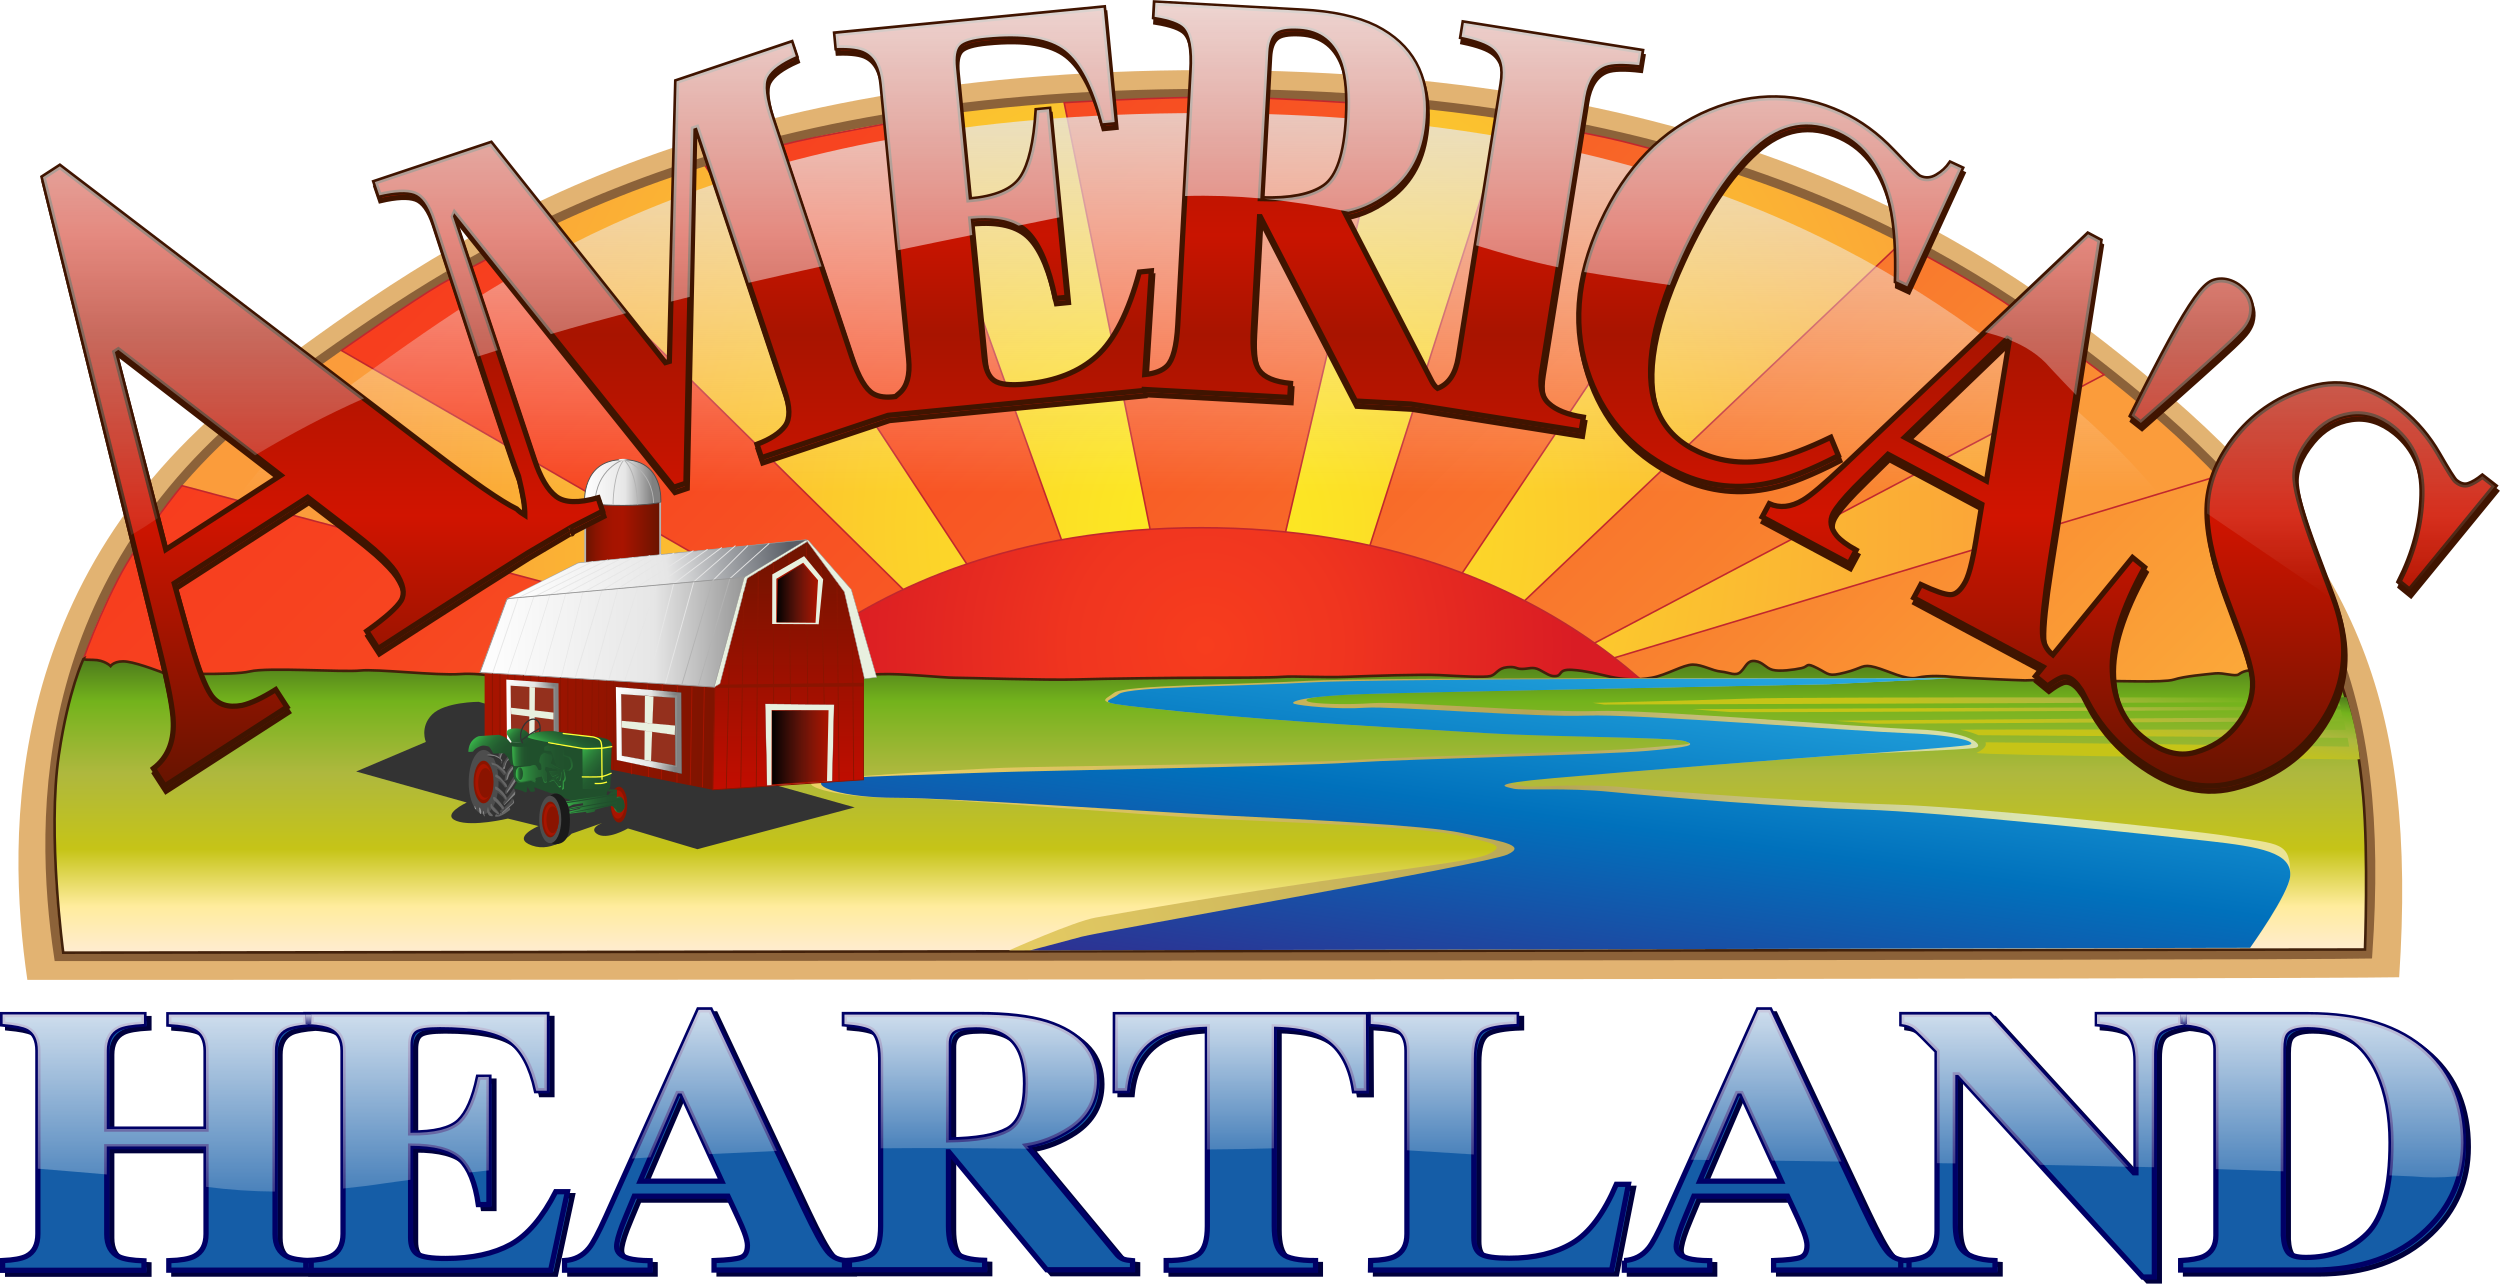 <?xml version="1.0" encoding="utf-8"?>
<!-- Generator: Adobe Illustrator 26.2.1, SVG Export Plug-In . SVG Version: 6.00 Build 0)  -->
<svg version="1.0" id="AH_OFFICIAL_LOGO" xmlns="http://www.w3.org/2000/svg" xmlns:xlink="http://www.w3.org/1999/xlink" x="0px"
	 y="0px" viewBox="0 0 1901.5 976.3" enable-background="new 0 0 1901.5 976.3" xml:space="preserve">
<g>
	<path fill="#E2B372" d="M20.8,745.3c-16-110-20-314,182-462c129.4-94.8,309.5-230,716-230s600,138,718,236
		c154.3,128.1,202,244,188,454C1763.3,744.8,400.3,745.3,20.8,745.3z"/>
	
		<radialGradient id="SVGID_1_" cx="920.595" cy="574.453" r="665.84" gradientTransform="matrix(1 0 0 -1 0 973.705)" gradientUnits="userSpaceOnUse">
		<stop  offset="0" style="stop-color:#FCEE21"/>
		<stop  offset="1" style="stop-color:#FB9C3B"/>
	</radialGradient>
	<path fill="url(#SVGID_1_)" stroke="#8C6239" stroke-width="7" d="M44.6,727.5C29,623.2,25.1,429.7,221.8,289.3
		c126-89.9,301.3-218.2,697.1-218.2c395.7,0,584.1,130.9,699,223.9c150.2,121.5,196.7,231.4,183,430.6
		C1741.1,727,414.1,727.5,44.6,727.5z"/>
	
		<linearGradient id="SVGID_00000020361327214873052920000003127127721978925229_" gradientUnits="userSpaceOnUse" x1="471.414" y1="937.356" x2="1375.314" y2="33.456" gradientTransform="matrix(1 0 0 -1 0 973.705)">
		<stop  offset="0" style="stop-color:#F73D1E"/>
		<stop  offset="0.15" style="stop-color:#F74520"/>
		<stop  offset="0.383" style="stop-color:#F85B25"/>
		<stop  offset="0.669" style="stop-color:#F97E2E"/>
		<stop  offset="0.995" style="stop-color:#FBAF3B"/>
		<stop  offset="1" style="stop-color:#FBB03B"/>
	</linearGradient>
	<path fill="url(#SVGID_00000020361327214873052920000003127127721978925229_)" stroke="#C1272D" stroke-width="1.221" d="
		M624.9,528.2L59.4,513.4c0,0,10-33,30-72c17.2-33.6,49-72,49-72l490,130.7l8.8-15.8L259.7,266.6c0,0,54.3-38.1,75.3-50.3
		s76-40.3,76-40.3l284,280.3l49.1-14L536.7,126.6c0,0,46.4-14.7,83-22c28.3-5.7,73-14,73-14l121.6,339.3l64.9-5.3L809.4,78.1
		c0,0,74.3-4.6,124.7-4.2c34.7,0.2,119.6,6,119.6,6l-81.4,348.3l63.2,7l110.1-344.3c0,0,56,8.6,88,16.5
		c35.5,8.8,82.8,23.2,82.8,23.2l-210.8,315.1l47.4,17.5l293-278.6c0,0,42.2,21.8,76.8,44.2c26,16.9,77.5,56.2,77.5,56.2
		l-398.1,209.7l3.5,12.3l480.6-144.7c0,0,35.3,34.2,60,77.8c26.8,47.2,38.2,91,38.2,91L624.9,528.2z"/>
	
		<radialGradient id="SVGID_00000099654669578446941360000010844454678994584712_" cx="916.911" cy="482.902" r="281.347" gradientTransform="matrix(1 0 0 -1 0 973.705)" gradientUnits="userSpaceOnUse">
		<stop  offset="0" style="stop-color:#F73D1E"/>
		<stop  offset="0.364" style="stop-color:#F0351F"/>
		<stop  offset="0.926" style="stop-color:#DC1F23"/>
		<stop  offset="1" style="stop-color:#D91C24"/>
	</radialGradient>
	<path fill="url(#SVGID_00000099654669578446941360000010844454678994584712_)" stroke="#C1272D" stroke-width="1.221" d="
		M529.2,580.3c0,0,101.7-178.9,384.5-178.9s390.9,178.9,390.9,178.9H529.2z"/>
	
		<linearGradient id="SVGID_00000026871054834495346130000015137193780323216030_" gradientUnits="userSpaceOnUse" x1="916.093" y1="286.652" x2="916.093" y2="887.753" gradientTransform="matrix(1 0 0 -1 0 973.705)">
		<stop  offset="0.52" style="stop-color:#FFFFFF;stop-opacity:0"/>
		<stop  offset="1" style="stop-color:#E6E6E6;stop-opacity:0.79"/>
	</linearGradient>
	<path fill="url(#SVGID_00000026871054834495346130000015137193780323216030_)" d="M114.2,687.1C100,591.6,96.4,414.3,276.4,285.8
		C391.7,203.4,552.2,86,914.5,86c362.2,0,534.7,119.9,639.9,205c137.5,111.3,180,212,167.5,394.4
		C1667.1,686.7,452.4,687.1,114.2,687.1z"/>
	
		<linearGradient id="SVGID_00000174582790046725278320000003187929063681840559_" gradientUnits="userSpaceOnUse" x1="920.589" y1="472.553" x2="920.589" y2="249.153" gradientTransform="matrix(1 0 0 -1 0 973.705)">
		<stop  offset="0" style="stop-color:#4D7A1C"/>
		<stop  offset="0.145" style="stop-color:#73B31C"/>
		<stop  offset="0.388" style="stop-color:#AEB83E"/>
		<stop  offset="0.648" style="stop-color:#C6C417"/>
		<stop  offset="0.842" style="stop-color:#FFEC9D"/>
		<stop  offset="0.994" style="stop-color:#FFECCF"/>
	</linearGradient>
	<path fill="url(#SVGID_00000174582790046725278320000003187929063681840559_)" stroke="#42210B" stroke-width="2" d="M48.1,724.6
		c0,0-12.3-90.4-3.3-150.7c7.3-49.3,18.7-72.7,18.7-72.7s-1.3,0.7,7.3,0.7c8.7,0,13.3,4.7,13.3,4.7s3.3-4.7,12.7-3.3
		c9.3,1.3,28,8.7,28,8.7s52,2,65.3-1.3c13.3-3.3,71.3,0.7,84-0.7c12.7-1.3,58,4,76,2.7s42,4.7,62,4.7s58.7,0,80.7-0.7
		c22-0.7,29.3-2.7,35.3-4.7s6.7,2.7,12.7,2.7s6-1.3,13.3-1.3s5.3,4.7,10,2.7s4-5.3,10-4s-2,6,14.7,6.7s18.7,1.3,29.3-0.7
		s12.7,1.3,22.7-1.3c10-2.7,12-3.3,28.7-4s47.3,2.7,56.7,2.7s69.3,2,92.7,1.3c23.3-0.7,76.7-1.3,96-1.3s52,0,60.7-0.7
		s30.7,0.7,48.7,0c18-0.7,56.7-2,70.7-1.3s34,2,38.7,0.7s5.3-6,12.7-6.7c7.3-0.7,6,1.3,11.3,1.3s8-2,13.3,0.7s8,5.3,12.7,4.7
		s1.3-5.3,12-4.7c10.7,0.7,20,3.3,29.3,5.3s20,2.7,31.3,0.7s24-10,31.3-10s14.7,4.7,21.3,5.3s11.3,4,15.3,0s4.7-8.7,10.7-8
		s8,5.3,13.3,6.7s16,0,22-1.3s2.7-4.7,12,0s8,6.7,21.3,3.3c13.3-3.3,12.7-6.7,22.7-4s23.3,10,32,8s21.3-1.3,26-0.7s52,2.7,56,2.7
		s22.7-0.7,30-1.3s30.7,2.7,33.3,2s42,1.3,50-1.3s24.7-4,31.3-4.7s15.3,2.7,18,0.7s7.3-4,14.7-2.7s10.7,8,18,8s3.3-1.3,14.7-2
		s28-2.7,28-2.7s14,31.3,19.3,92.7c3.9,44.6,1.3,116,1.3,116L48.1,724.6z"/>
	
		<linearGradient id="SVGID_00000118390905634901813050000009567985268059486618_" gradientUnits="userSpaceOnUse" x1="707.826" y1="140.653" x2="1668.553" y2="509.442" gradientTransform="matrix(1 0 0 -1 0 973.705)">
		<stop  offset="4.242420e-02" style="stop-color:#EBD065"/>
		<stop  offset="0.515" style="stop-color:#B6A555"/>
		<stop  offset="0.842" style="stop-color:#DCE8B5"/>
		<stop  offset="0.976" style="stop-color:#EBE396"/>
	</linearGradient>
	<path fill="url(#SVGID_00000118390905634901813050000009567985268059486618_)" d="M1427,516c0,0-382.6-1.1-433.6,1.9
		c-51,3-138.5,3-146,9s-17.4,7,23.1,11.4c40.5,4.5,77.9,7.6,119.9,10.6c42,3,91.6,5.8,141.1,8.8s141,3,150,6s-0.1,2.3-33.1,5.3
		s-170.5,6-217,9c-46.5,3-239.2,4.8-268,6c-35.1,1.4-137.1,7.5-144,10c-12.1,4.4,21.6,12.9,62.1,12.9s183.9,13,243.9,16
		s154,6,181,12s41.5,7.6,25,15s-112,15-298,48c-16.8,3-66,25-66,25l944-2c0,0,30.3-41.1,30.5-54.5c0.5-26.5-7.3-24-47.5-30.5
		c-31-5-199.5-22.5-255-24s-165.6-9.2-203-13c-34.6-3.5-71,0.5-77-1s-29.4-1.5,21.6-6s199.5-16.4,225-17.9s88.9-3.7,96.4-5.2
		s-3.5-12.5-44-14s-206.5-15.5-244-14s-149-7.5-170-6c-21,1.5-44.5,0.5-49-1s-3.4-4.5,43.1-6c46.5-1.5,352.5-7.4,352.5-7.4l93-4.5
		h-57V516z"/>
	
		<linearGradient id="SVGID_00000107567724271699184270000004316345838411876534_" gradientUnits="userSpaceOnUse" x1="1204.905" y1="496.964" x2="1162.822" y2="197.53" gradientTransform="matrix(1 0 0 -1 0 973.705)">
		<stop  offset="0" style="stop-color:#29ABE2"/>
		<stop  offset="0.485" style="stop-color:#0071BC"/>
		<stop  offset="1" style="stop-color:#2E3192"/>
	</linearGradient>
	<path fill="url(#SVGID_00000107567724271699184270000004316345838411876534_)" d="M1427,516c0,0-378,0-429,3c-51,3-139.5,3-147,8.9
		c-7.5,6-21,6,19.5,10.4c40.5,4.5,77.9,7.6,119.9,10.6c42,3,91.6,5.8,141.1,8.8s141,3,150,6s4.5,4.5-28.5,7.4c-33,3-178.5,6-225,8.9
		c-46.5,3-242.7,6.3-271.5,7.4c-35.1,1.4-122.1,3.4-129,6c-12.1,4.4,13.5,13.4,54,13.4s189,10.4,249,13.4s154.5,7.4,181.5,13.4
		s51,8.9,34.5,16.4c-16.5,7.4-307.5,58.1-324,62.5c-16.5,4.5-39.1,10.4-39.1,10.4l928-2c0,0,29.4-41.1,30.5-54.5
		c1.5-17.9-22.5-22.3-63-26.8s-205.5-22.3-261-23.8s-154.6-9.7-192-13.4c-34.6-3.5-68.6-1-74.6-2.5s-21.4-3.5,29.6-8
		s199.5-16.4,225-17.9s84-6,91.5-7.4c7.5-1.5-6-7.4-46.5-8.9s-207-14.9-244.5-13.4s-147-7.4-168-6c-21,1.5-49.5-1.5-54-3
		s7.5-6,54-7.4c46.5-1.5,352.5-7.4,352.5-7.4l93-4.5L1427,516L1427,516z"/>
	
		<linearGradient id="SVGID_00000067217798248353060880000002074140537510260632_" gradientUnits="userSpaceOnUse" x1="1512.17" y1="481.856" x2="1500.449" y2="398.454" gradientTransform="matrix(1 0 0 -1 0 973.705)">
		<stop  offset="0" style="stop-color:#4D7A1C"/>
		<stop  offset="0.145" style="stop-color:#73B31C"/>
		<stop  offset="0.388" style="stop-color:#AEB83E"/>
		<stop  offset="0.648" style="stop-color:#C6C417"/>
	</linearGradient>
	<path fill="url(#SVGID_00000067217798248353060880000002074140537510260632_)" d="M1777.5,530.6c0,0-404.7-0.7-446.1,0.7
		s-120,3.3-120,3.3l8.7,1.3l558.8-2l1.3,3.3l-493.2,2.2c0,0,24.4,2,29.2,2.2c10.5,0.5,464.2-1.8,464.2-1.8l1.2,5.5
		c0,0-391.9,2.6-385.2,3c18.2,1.1,25.7,2.2,31.7,2.2s354.8-2,354.8-2l1.3,6.6c0,0-295.7-0.5-293,0c8,1.5,13.6,4.1,13.6,4.1l280.8,2
		l1.2,6.7c0,0-228-3-276.6-3.3c1.3,3.3-2.7,6-6.7,8s270.2,4.8,270.2,4.8s19.2,0.6,21.2,0c-2.8-25.6-10.2-47.2-10.2-47.2
		L1777.5,530.6z"/>
	<path fill="#333333" d="M650.1,614.1l-119.7,31.8l-52.8-15.8c0,0-16.2,9.5-23.8,4c-7.3-5.4,9-9.8,9-9.8l-28,9.8
		c0,0-13.8,14.8-30.2,9s5-14.8,5-14.8l-23.3-5.7c0,0-26.9,6.5-39.1,1.8s7.8-14,7.8-14l-84.1-23.6l53-22.5c0,0-4.8-11.2,4.8-20.9
		c9.6-9.6,35.4-9.6,35.4-9.6L650.1,614.1z"/>
	
		<linearGradient id="SVGID_00000153696530692213584680000007829669178495522713_" gradientUnits="userSpaceOnUse" x1="445.111" y1="492.902" x2="502.111" y2="492.902" gradientTransform="matrix(1 0 0 -1 0 973.705)">
		<stop  offset="0" style="stop-color:#661400"/>
		<stop  offset="3.206131e-02" style="stop-color:#6F1400"/>
		<stop  offset="0.139" style="stop-color:#881400"/>
		<stop  offset="0.25" style="stop-color:#9A1400"/>
		<stop  offset="0.368" style="stop-color:#A51400"/>
		<stop  offset="0.503" style="stop-color:#A81400"/>
		<stop  offset="1" style="stop-color:#691400"/>
	</linearGradient>
	
		<polyline fill="url(#SVGID_00000153696530692213584680000007829669178495522713_)" stroke="#B3B3B3" stroke-width="1.391" points="
		445.1,569 445.1,381.1 502.1,381.1 502.1,580.6 	"/>
	
		<linearGradient id="SVGID_00000108292557569821185030000016970353598125781166_" gradientUnits="userSpaceOnUse" x1="444.574" y1="606.753" x2="502.669" y2="606.753" gradientTransform="matrix(1 0 0 -1 0 973.705)">
		<stop  offset="0" style="stop-color:#FFFFFF"/>
		<stop  offset="0.533" style="stop-color:#E6E6E6"/>
		<stop  offset="0.891" style="stop-color:#808080"/>
	</linearGradient>
	<path fill="url(#SVGID_00000108292557569821185030000016970353598125781166_)" stroke="#4D4D4D" stroke-width="0.696" d="
		M473.8,384.4c-20.4,0-29.2-1.9-29.2-1.9s-2.3-32.9,29.2-32.9s28.8,32.5,28.8,32.5S494.2,384.4,473.8,384.4z"/>
	<path fill="none" stroke="#B3B3B3" stroke-width="0.696" d="M474.5,349.5c0,0,21.7,7,22.6,33"/>
	<path fill="none" stroke="#999999" stroke-width="0.687" d="M452.5,383.2c0.8-26.9,21.9-33.7,21.9-33.7"/>
	<path fill="none" stroke="#B3B3B3" stroke-width="0.687" d="M466.3,383.7c0,0-0.2-23.3,8.2-33.9"/>
	<path fill="none" stroke="#B3B3B3" stroke-width="0.763" d="M484.9,383.7c0,0,0.2-23.3-10.1-33.9"/>
	
		<linearGradient id="SVGID_00000163766809042169350610000002750173711581627806_" gradientUnits="userSpaceOnUse" x1="470.473" y1="624.06" x2="478.125" y2="624.06" gradientTransform="matrix(1 0 0 -1 0 973.705)">
		<stop  offset="0" style="stop-color:#FFFFFF"/>
		<stop  offset="0.533" style="stop-color:#E6E6E6"/>
		<stop  offset="0.891" style="stop-color:#808080"/>
	</linearGradient>
	<path fill="url(#SVGID_00000163766809042169350610000002750173711581627806_)" d="M478.1,349.7c0,0.4-1.7,0.7-3.8,0.7
		s-3.8-0.3-3.8-0.7c0-0.4,1.7-0.7,3.8-0.7C476.4,348.9,478.1,349.3,478.1,349.7z"/>
	
		<linearGradient id="front_barn_00000024686433258233429340000000241608236497400733_" gradientUnits="userSpaceOnUse" x1="598.911" y1="373.053" x2="598.911" y2="562.952" gradientTransform="matrix(1 0 0 -1 0 973.705)">
		<stop  offset="0" style="stop-color:#C20D00"/>
		<stop  offset="1" style="stop-color:#6E1400"/>
	</linearGradient>
	
		<polygon id="front_barn_2_" fill="url(#front_barn_00000024686433258233429340000000241608236497400733_)" stroke="#8A1400" stroke-width="0.696" points="
		542,600.7 541,511.8 568.1,430.4 613.2,410.8 642.2,450.2 656.8,513.8 656.8,593.1 	"/>
	
		<linearGradient id="outside_barn_00000145757957213186621370000000292324359819933364_" gradientUnits="userSpaceOnUse" x1="368.611" y1="467.853" x2="612.511" y2="467.853" gradientTransform="matrix(1 0 0 -1 0 973.705)">
		<stop  offset="0" style="stop-color:#A81400"/>
		<stop  offset="1" style="stop-color:#6E1400"/>
	</linearGradient>
	<polygon id="outside_barn_2_" fill="url(#outside_barn_00000145757957213186621370000000292324359819933364_)" points="
		541.8,600.7 543.9,512 569.6,429.9 612.5,411.1 438.5,429.6 385.3,456.7 368.6,510 368.6,566.3 	"/>
	
		<linearGradient id="SVGID_00000003093297639511465430000006846519019256113577_" gradientUnits="userSpaceOnUse" x1="365.111" y1="507.152" x2="613.211" y2="507.152" gradientTransform="matrix(1 0 0 -1 0 973.705)">
		<stop  offset="0" style="stop-color:#FFFFFF"/>
		<stop  offset="0.533" style="stop-color:#E6E6E6"/>
		<stop  offset="0.891" style="stop-color:#808080"/>
	</linearGradient>
	<polygon fill="url(#SVGID_00000003093297639511465430000006846519019256113577_)" stroke="#999999" stroke-width="0.696" points="
		543.4,522.6 566.3,438.3 613.2,410.6 439.8,428.3 385.5,456 365.1,511.5 	"/>
	<polygon fill="#E8F0DF" stroke="#999999" stroke-width="0.348" points="657.5,516.2 666.8,515.2 647.5,448.4 614.6,410.8 
		613.2,410.7 642.2,450.2 	"/>
	<polygon fill="#E8F0DF" stroke="#999999" stroke-width="0.348" points="547.6,520 568.4,439.8 613.9,412 613.2,410.6 566.3,438.3 
		543.2,522.6 	"/>
	
		<linearGradient id="SVGID_00000003815152019392780230000011100576523396391049_" gradientUnits="userSpaceOnUse" x1="384.934" y1="525.598" x2="614.363" y2="553.769" gradientTransform="matrix(1 0 0 -1 0 973.705)">
		<stop  offset="0" style="stop-color:#FFFFFF"/>
		<stop  offset="0.327" style="stop-color:#F0F0F0"/>
		<stop  offset="0.533" style="stop-color:#E6E6E6"/>
		<stop  offset="0.946" style="stop-color:#595E66"/>
	</linearGradient>
	<polygon fill="url(#SVGID_00000003815152019392780230000011100576523396391049_)" stroke="#999999" stroke-width="0.174" points="
		385.8,455.3 566.3,439 613.2,410.6 439.8,428.3 	"/>
	<line fill="none" stroke="#8A1400" stroke-width="0.699" x1="380.3" y1="512.9" x2="380.3" y2="567.9"/>
	<line fill="none" stroke="#8A1400" stroke-width="0.696" x1="374.5" y1="512.2" x2="374.5" y2="566.7"/>
	<line fill="none" stroke="#8A1400" stroke-width="0.71" x1="391.6" y1="513.6" x2="391.6" y2="570.3"/>
	<line fill="none" stroke="#8A1400" stroke-width="0.707" x1="386.3" y1="513.1" x2="386.3" y2="569.3"/>
	<line fill="none" stroke="#8A1400" stroke-width="0.723" x1="403.7" y1="514.2" x2="403.7" y2="572.9"/>
	<line fill="none" stroke="#8A1400" stroke-width="0.72" x1="398" y1="513.4" x2="398" y2="571.8"/>
	<line fill="none" stroke="#8A1400" stroke-width="0.731" x1="415" y1="514.9" x2="415" y2="575"/>
	<line fill="none" stroke="#8A1400" stroke-width="0.729" x1="409.8" y1="514.4" x2="409.8" y2="574.1"/>
	<line fill="none" stroke="#8A1400" stroke-width="0.743" x1="431.9" y1="516.1" x2="431.9" y2="578.2"/>
	<line fill="none" stroke="#8A1400" stroke-width="0.739" x1="426.2" y1="515.3" x2="426.2" y2="576.8"/>
	<line fill="none" stroke="#8A1400" stroke-width="0.753" x1="443.2" y1="516.9" x2="443.2" y2="580.7"/>
	<line fill="none" stroke="#8A1400" stroke-width="0.751" x1="438" y1="516.3" x2="438" y2="579.8"/>
	<line fill="none" stroke="#8A1400" stroke-width="0.764" x1="455.4" y1="517.6" x2="455.4" y2="583.2"/>
	<line fill="none" stroke="#8A1400" stroke-width="0.763" x1="450.5" y1="518.3" x2="449.6" y2="582.1"/>
	<line fill="none" stroke="#8A1400" stroke-width="0.772" x1="466.7" y1="518.4" x2="466.7" y2="585.4"/>
	<line fill="none" stroke="#8A1400" stroke-width="0.77" x1="461.5" y1="517.8" x2="461.5" y2="584.4"/>
	<line fill="none" stroke="#8A1400" stroke-width="0.723" x1="543.7" y1="523.9" x2="542.2" y2="600.2"/>
	<line fill="none" stroke="#8A1400" stroke-width="0.696" x1="554.9" y1="496" x2="552.4" y2="600"/>
	<line fill="none" stroke="#8A1400" stroke-width="0.696" x1="565.7" y1="450.8" x2="563.4" y2="599"/>
	<line fill="none" stroke="#8A1400" stroke-width="0.696" x1="576.8" y1="434.6" x2="575.2" y2="598.3"/>
	<line fill="none" stroke="#8A1400" stroke-width="0.696" x1="588.3" y1="427.7" x2="588.4" y2="536.4"/>
	<line fill="none" stroke="#8A1400" stroke-width="0.696" x1="600.1" y1="420.6" x2="601.3" y2="536"/>
	<line fill="none" stroke="#8A1400" stroke-width="0.696" x1="613.3" y1="414.3" x2="614.4" y2="535.7"/>
	<line fill="none" stroke="#8A1400" stroke-width="0.696" x1="624.4" y1="427.2" x2="626.9" y2="535.7"/>
	<line fill="none" stroke="#8A1400" stroke-width="0.696" x1="636.6" y1="443.2" x2="638.2" y2="594.1"/>
	<line fill="none" stroke="#8A1400" stroke-width="0.696" x1="648.4" y1="480.7" x2="649.3" y2="593.3"/>
	<line fill="none" stroke="#A81400" stroke-width="0.696" x1="535.7" y1="522.5" x2="534.3" y2="598.7"/>
	<line fill="none" stroke="#A81400" stroke-width="0.696" x1="525" y1="596.9" x2="526.3" y2="522.5"/>
	<line fill="none" stroke="#A81400" stroke-width="0.696" x1="515.2" y1="521.4" x2="514.9" y2="595.2"/>
	<line fill="none" stroke="#A81400" stroke-width="0.696" x1="503.7" y1="520.4" x2="503" y2="592.7"/>
	<line fill="none" stroke="#A81400" stroke-width="0.696" x1="492.3" y1="520.7" x2="493.3" y2="591"/>
	<line fill="none" stroke="#A81400" stroke-width="0.696" x1="478.3" y1="519" x2="480.4" y2="588.9"/>
	<line fill="none" stroke="#B3B3B3" stroke-width="0.696" x1="555.2" y1="440" x2="531.2" y2="521.4"/>
	<line fill="none" stroke="#E6E6E6" stroke-width="0.696" x1="394.2" y1="454.6" x2="375" y2="511"/>
	<line fill="none" stroke="#B3B3B3" stroke-width="0.696" x1="542" y1="441.8" x2="518.7" y2="520.4"/>
	<line fill="none" stroke="#E6E6E6" stroke-width="0.522" x1="406" y1="454" x2="386.2" y2="512.7"/>
	
		<linearGradient id="SVGID_00000014607060799199871740000007603801185038917013_" gradientUnits="userSpaceOnUse" x1="418.511" y1="521.553" x2="418.511" y2="521.553" gradientTransform="matrix(1 0 0 -1 0 973.705)">
		<stop  offset="0" style="stop-color:#FFFFFF"/>
		<stop  offset="0.327" style="stop-color:#F0F0F0"/>
		<stop  offset="0.533" style="stop-color:#E6E6E6"/>
		<stop  offset="0.946" style="stop-color:#595E66"/>
	</linearGradient>
	<path fill="url(#SVGID_00000014607060799199871740000007603801185038917013_)" stroke="#999999" stroke-width="0.174" d="
		M418.5,452.2"/>
	<line fill="none" stroke="#E6E6E6" stroke-width="0.522" x1="418.2" y1="452.6" x2="399.4" y2="512.7"/>
	<line fill="none" stroke="#E6E6E6" stroke-width="0.522" x1="430.3" y1="451.5" x2="412.6" y2="513.1"/>
	<line fill="none" stroke="#E6E6E6" stroke-width="0.522" x1="443.2" y1="450.8" x2="426.9" y2="514.8"/>
	<line fill="none" stroke="#E6E6E6" stroke-width="0.696" x1="394.2" y1="454.6" x2="450.9" y2="427.2"/>
	<line fill="none" stroke="#E6E6E6" stroke-width="0.696" x1="406" y1="454" x2="462.3" y2="425.8"/>
	<line fill="none" stroke="#E6E6E6" stroke-width="0.696" x1="418.5" y1="452.2" x2="472.1" y2="425.1"/>
	<line fill="none" stroke="#E6E6E6" stroke-width="0.696" x1="430.3" y1="451.5" x2="481.8" y2="424"/>
	<line fill="none" stroke="#E6E6E6" stroke-width="0.696" x1="443.2" y1="450.8" x2="494.3" y2="422.6"/>
	<line fill="none" stroke="#E6E6E6" stroke-width="0.696" x1="542" y1="441.8" x2="568.8" y2="415"/>
	<line fill="none" stroke="#E6E6E6" stroke-width="0.696" x1="555.2" y1="440" x2="585.1" y2="413.3"/>
	<polyline fill="none" stroke="#E6E6E6" stroke-width="0.696" points="437.6,515.2 457.8,449.1 502.7,421.6 	"/>
	<polyline fill="none" stroke="#E6E6E6" stroke-width="0.696" points="451.2,515.9 470,447.7 512.8,420.6 	"/>
	<polyline fill="none" stroke="#E6E6E6" stroke-width="0.696" points="463,516.9 485.3,446 527.4,418.8 	"/>
	<polyline fill="none" stroke="#E6E6E6" stroke-width="0.696" points="475.2,517.6 499.6,444.9 538.2,417.8 	"/>
	<polyline fill="none" stroke="#E6E6E6" stroke-width="0.696" points="493,519 512.4,443.9 549,416.4 	"/>
	<polyline fill="none" stroke="#E6E6E6" stroke-width="0.696" points="506.2,519.7 527.7,442.5 559.4,415 	"/>
	<line fill="none" stroke="#999999" stroke-width="0.696" x1="385.8" y1="455.3" x2="566.3" y2="439"/>
	<polygon fill="#8A1400" points="547.9,520.7 657.1,519.3 657.1,522.1 544.4,523.2 	"/>
	<g>
		
			<linearGradient id="SVGID_00000156569411407969403610000003745824465011530380_" gradientUnits="userSpaceOnUse" x1="385.111" y1="429.353" x2="425.111" y2="429.353" gradientTransform="matrix(1 0 0 -1 0 973.705)">
			<stop  offset="0" style="stop-color:#FFFFFF"/>
			<stop  offset="0.533" style="stop-color:#E6E6E6"/>
			<stop  offset="0.891" style="stop-color:#808080"/>
		</linearGradient>
		<polygon fill="url(#SVGID_00000156569411407969403610000003745824465011530380_)" points="385.1,516.9 424.8,519.7 425.1,571.9 
			385.6,564.4 		"/>
		<polygon fill="#8A1400" points="388.4,521.5 420.9,523.8 421.2,566.6 388.8,560.4 		"/>
		<polygon opacity="0.14" fill="#D4E3D1" enable-background="new    " points="387.7,520 422.3,522.3 422.2,567.7 387.7,561.6 		"/>
		<polygon fill="#E8F0DF" points="402.7,522.5 402.5,563.2 406.5,563.9 406.9,522.8 		"/>
		<polygon fill="#E8F0DF" points="421,542 388.6,538.3 388.8,543.2 421,547.3 		"/>
	</g>
	<g>
		
			<linearGradient id="SVGID_00000045599975327778335340000011391006948220575383_" gradientUnits="userSpaceOnUse" x1="468.411" y1="418.202" x2="518.611" y2="418.202" gradientTransform="matrix(1 0 0 -1 0 973.705)">
			<stop  offset="0" style="stop-color:#FFFFFF"/>
			<stop  offset="0.533" style="stop-color:#E6E6E6"/>
			<stop  offset="0.891" style="stop-color:#808080"/>
		</linearGradient>
		
			<polygon fill="url(#SVGID_00000045599975327778335340000011391006948220575383_)" stroke="#000000" stroke-width="6.956800e-02" points="
			468.4,522.5 518.2,526.7 518.6,588.6 469.1,578.1 		"/>
		<polygon fill="#8A1400" stroke="#000000" stroke-width="6.956800e-02" points="472.5,528 513.3,530.8 513.6,582.2 473,574.8 		"/>
		<polygon opacity="0.14" fill="#D4E3D1" enable-background="new    " points="471.7,526.2 515.1,529 514.9,583.5 471.7,576.2 		"/>
		<polygon fill="#E8F0DF" stroke="#750000" stroke-width="6.956800e-02" points="490.5,529.1 490.1,578.1 495.2,579 497.1,529.7 		
			"/>
		<polygon fill="#E8F0DF" stroke="#820000" stroke-width="6.956800e-02" points="513.5,551.8 472.7,548.2 472.5,553.4 513.3,559.1 
					"/>
	</g>
	<polygon fill="#E8F0DF" points="587.4,436.9 611.6,423 626.1,440.6 622.7,474.8 587.3,474.6 	"/>
	<polygon fill="#A81400" points="590.5,440.2 610.9,428 622.2,441.3 620.3,473.7 590.4,473.4 	"/>
	
		<linearGradient id="SVGID_00000127008395235516290690000016475913433733090213_" gradientUnits="userSpaceOnUse" x1="590.911" y1="522.602" x2="621.611" y2="522.602" gradientTransform="matrix(1 0 0 -1 0 973.705)">
		<stop  offset="0" style="stop-color:#000000"/>
		<stop  offset="1" style="stop-color:#231F20;stop-opacity:0"/>
	</linearGradient>
	<polygon fill="url(#SVGID_00000127008395235516290690000016475913433733090213_)" points="591.6,440.9 610.3,429 621.6,441.5 
		619.7,473.3 590.9,473.3 	"/>
	<polygon fill="#E8F0DF" stroke="#820000" stroke-width="0.302" points="583.3,597.6 581.9,535.3 634.5,535.8 633.1,594.1 	"/>
	<polygon fill="#A81400" points="586.8,597.3 586.9,540.1 630.2,540.2 629,594.5 	"/>
	
		<linearGradient id="SVGID_00000059275257856711657400000006867470869108212619_" gradientUnits="userSpaceOnUse" x1="587.211" y1="405.353" x2="629.311" y2="405.353" gradientTransform="matrix(1 0 0 -1 0 973.705)">
		<stop  offset="0" style="stop-color:#000000"/>
		<stop  offset="1" style="stop-color:#231F20;stop-opacity:0"/>
	</linearGradient>
	<polygon fill="url(#SVGID_00000059275257856711657400000006867470869108212619_)" points="587.3,596.6 587.2,540.6 629.3,540.2 
		629.3,593.6 	"/>
	<path fill="#155DA7" stroke="#00003D" stroke-width="4" d="M5.8,961.8c8.5-0.4,14.4-1.5,18-3.3c5.9-3,8.8-8.7,8.8-17.1V802.2
		c0-8.1-2.6-13.6-7.9-16.5c-3.2-1.7-9.5-2.9-18.9-3.8v-7.2h107.5v7.2c-9.3,0.5-15.7,1.6-19.3,3.4c-6,3-9,8.7-9,17v59.5h75.5v-59.5
		c0-8.3-2.9-13.9-8.6-16.8c-3.5-1.8-10.1-2.9-19.7-3.5v-7.2h108.3v7.2c-9.3,0.7-15.6,1.9-19,3.6c-5.7,2.9-8.5,8.5-8.5,16.7v139.3
		c0,8.5,3.1,14.2,9.4,17.2c3.6,1.8,9.6,2.8,18.1,3.1v7.2H132.2v-7.2c9.1-0.3,15.6-1.4,19.4-3.4c5.9-3,8.9-8.7,8.9-16.9v-66.4H85
		v66.4c0,8.6,3.2,14.4,9.6,17.4c3.7,1.7,9.9,2.7,18.7,3v7.2H5.8V961.8z M236.4,969v-7.2c9.1-0.3,15.6-1.4,19.4-3.4
		c5.9-3,8.9-8.7,8.9-16.9V802.2c0-8.4-3.1-14.1-9.2-17c-3.5-1.8-9.9-2.9-19.1-3.4v-7.2h183.4v58h-8.1c-4-18.6-10.9-31.3-20.5-38.1
		c-9.6-6.9-27.2-10.3-52.7-10.3c-9.7,0-15.9,0.9-18.5,2.8c-2.6,1.8-3.9,5.5-3.9,10.9v66.8c18.1,0.2,30.3-2.8,36.8-8.9
		c6.4-6.1,11.3-17.3,14.7-33.5h8.1v96.9h-8.1c-2.3-16.3-6.9-27.8-13.9-34.5s-19.5-10-37.6-10v69.7c0,6.1,1.7,10.3,5.2,12.5
		s10.6,3.3,21.3,3.3c20.3,0,36.8-3.6,49.7-10.7c12.8-7.1,24.2-20.5,34.2-40.1h8.9l-12.8,59.8H236.4V969z M433.2,961.8
		c7.7-0.5,13.8-3.6,18.5-9.4c3-3.6,7.3-11.7,12.9-24.1l70.6-157.2h9l71,150.9c8,16.9,13.9,27.8,17.9,32.7c3.9,4.9,9.5,7.3,16.8,7.1
		v7.2h-103v-7.2c10.4-0.4,17.2-1.2,20.5-2.4c3.3-1.2,4.9-4.3,4.9-9.2c0-2.2-0.8-5.7-2.5-10.2c-1-2.7-2.5-6-4.2-9.8l-8.1-17.4h-71.3
		c-4.8,11.4-7.8,18.8-9.2,22.3c-2.8,7.4-4.2,12.7-4.2,16.1c0,4.1,3,7.1,9.2,9c3.6,1,9.1,1.6,16.3,1.7v7.2h-64.9v-7.3H433.2z
		 M552.7,901.4l-30.6-66.7h-2.7l-28.7,66.7H552.7z M646.1,961.8c10.6-0.5,17.8-2.3,21.7-5.5s5.8-10.1,5.8-20.8V808.1
		c0-11.1-2.3-18.3-6.9-21.7c-3.1-2.2-9.9-3.8-20.7-4.6v-7.2h102.4c21.2,0,38.4,2,51.5,6c25.5,8.2,38.2,22.8,38.2,44
		c0,15.7-6.8,28-20.3,37c-10.4,6.7-21.3,11.1-32.9,12.9l67.7,81.7c1.7,2.2,3.6,3.7,5.5,4.4c1.9,0.7,4.3,1.1,7.2,1.3v6.9H800
		l-74.4-89.7h-0.3v56.2c0,10.1,1.8,17,5.5,20.5s11,5.5,22,5.8v7.2H646.1V961.8z M770.3,862.1c9-5,13.5-16.6,13.5-34.9
		c0-11.2-1.7-20-5.2-26.5c-5.9-11-16.8-16.5-32.5-16.5c-8.5,0-14.2,1-16.8,2.9c-2.7,1.9-4,5.1-4,9.5V870
		C746.3,869.7,761.3,867.1,770.3,862.1z M852,774.7h190.7l0.3,58h-9.2c-3-20.7-11.5-34.8-25.5-42.1c-7.9-4-19.7-6.2-35.4-6.6v151.5
		c0,10.6,2,17.6,6.1,21.1c4,3.5,12.5,5.2,25.3,5.2v7.3H890.7v-7.3c12.6,0,20.9-1.8,25.1-5.3c4.1-3.5,6.2-10.5,6.2-21V783.9
		c-15.4,0.4-27.2,2.6-35.4,6.6c-15.1,7.5-23.6,21.5-25.5,42.1h-9.2L852,774.7z M1046.3,961.8c8.5-0.3,14.6-1.3,18.3-3.1
		c6.2-3,9.3-8.7,9.3-17.2V802.2c0-8.4-2.9-14.1-8.8-17c-3.5-1.8-9.7-2.9-18.7-3.4v-7.2h110.9v7.2c-13,0.4-21.7,2-26,4.9
		s-6.5,10-6.5,21.4v136.1c0,6.4,1.8,10.6,5.5,12.7s10.8,3.1,21.4,3.1c19.1,0,35.1-3.8,48-11.5c12.9-7.6,24.1-22.6,33.5-44.7h9.2
		l-12.8,65.2h-183.4L1046.3,961.8L1046.3,961.8z M1239.1,961.8c7.7-0.5,13.8-3.6,18.5-9.4c3-3.6,7.3-11.7,12.9-24.1l70.6-157.2h9
		l71,150.9c8,16.9,13.9,27.8,17.9,32.7c3.9,4.9,9.5,7.3,16.8,7.1v7.2h-103v-7.2c10.4-0.4,17.2-1.2,20.5-2.4c3.3-1.2,4.9-4.3,4.9-9.2
		c0-2.2-0.8-5.7-2.5-10.2c-1.1-2.7-2.5-6-4.2-9.8l-8.1-17.4h-71.3c-4.8,11.4-7.8,18.8-9.2,22.3c-2.8,7.4-4.2,12.7-4.2,16.1
		c0,4.1,3.1,7.1,9.2,9c3.6,1,9.1,1.6,16.3,1.7v7.2h-64.9v-7.3H1239.1z M1358.7,901.4l-30.6-66.7h-2.8l-28.7,66.7H1358.7z
		 M1449.5,961.8c11.6-0.3,19.1-2.3,22.5-6.1c3.4-3.8,5.1-9.4,5.1-16.9V802.5c-9.5-9.8-15.4-15.6-17.7-17.4c-2.2-1.7-5.3-2.8-9.1-3.3
		v-7.2h66.8L1626.8,895h1.6v-84.8c0-9.7-2-16.7-5.9-20.9s-11.8-6.7-23.5-7.5v-7.2h68.3v7.2c-9.9,1.5-16.5,3.5-19.9,6
		c-3.3,2.5-5,8.2-5,17v169.5h-8.9l-140.2-153.8h-2.2v112.9c0,8.9,1.3,15.1,4.1,18.8c4.2,5.9,13,9.1,26.1,9.6v7.2h-71.7v-7.2H1449.5z
		 M1662.3,961.8c8-0.5,13.8-1.5,17.4-3.1c6.3-2.9,9.4-8.3,9.4-16V801c0-7.5-3-12.7-8.9-15.6c-3.4-1.7-9.4-2.9-17.9-3.5v-7.2h97.2
		c39.2,0,69.2,9.5,89.8,28.4c18.7,17.2,28.1,40.3,28.1,69.3c0,26-9.4,48.1-28.3,66.1c-21.2,20.3-50,30.5-86.3,30.5h-100.5
		L1662.3,961.8L1662.3,961.8z M1744.1,955.5c2.1,2.6,6.7,3.9,13.6,3.9c18.9,0,34.3-6,46.5-18.1c12.1-12,18.2-35.2,18.2-69.4
		c0-20.3-3.3-37.8-9.8-52.4c-10.6-23.5-28.4-35.3-53.4-35.3c-8.3,0-13.7,1.6-16.2,4.8c-1.7,2.1-2.5,6.1-2.5,12v141.7
		C1740.8,948.6,1742,952.8,1744.1,955.5z"/>
	<path fill="#155DA7" stroke="#000066" stroke-width="4" d="M2,958.8c8.5-0.4,14.4-1.5,18-3.3c5.9-3,8.8-8.7,8.8-17.1V799.2
		c0-8.1-2.6-13.6-7.9-16.5c-3.2-1.7-9.5-2.9-18.9-3.8v-7.2h107.5v7.2c-9.3,0.5-15.7,1.6-19.3,3.4c-6,3-9,8.7-9,17v59.5h75.5v-59.5
		c0-8.3-2.9-13.9-8.6-16.8c-3.5-1.8-10.1-2.9-19.7-3.5v-7.2h108.3v7.2c-9.3,0.7-15.6,1.9-19,3.6c-5.7,2.9-8.5,8.5-8.5,16.7v139.3
		c0,8.5,3.1,14.2,9.4,17.2c3.6,1.8,9.6,2.8,18.1,3.1v7.2H128.4v-7.2c9.1-0.3,15.6-1.4,19.4-3.4c5.9-3,8.9-8.7,8.9-16.9v-66.4H81.2
		v66.4c0,8.6,3.2,14.4,9.6,17.4c3.7,1.7,9.9,2.7,18.7,3v7.2H2V958.8z M232.6,966v-7.2c9.1-0.3,15.6-1.4,19.4-3.4
		c5.9-3,8.9-8.7,8.9-16.9V799.2c0-8.4-3.1-14.1-9.2-17c-3.5-1.8-9.9-2.9-19.1-3.4v-7.2H416v58h-8.1c-4-18.6-10.9-31.3-20.5-38.1
		c-9.6-6.9-27.2-10.3-52.7-10.3c-9.7,0-15.9,0.9-18.5,2.8c-2.6,1.8-3.9,5.5-3.9,10.9v66.8c18.1,0.2,30.3-2.8,36.8-8.9
		c6.4-6.1,11.3-17.3,14.7-33.5h8.1v96.9h-8.1c-2.3-16.3-6.9-27.8-13.9-34.5s-19.5-10-37.6-10v69.7c0,6.1,1.7,10.3,5.2,12.5
		s10.6,3.3,21.3,3.3c20.3,0,36.8-3.6,49.7-10.7c12.8-7.1,24.2-20.5,34.2-40.1h8.9l-12.8,59.8H232.6V966z M429.4,958.8
		c7.7-0.5,13.8-3.6,18.5-9.4c3-3.6,7.3-11.7,12.9-24.1l70.6-157.2h9l71,150.9c8,16.9,13.9,27.8,17.9,32.7c3.9,4.9,9.5,7.3,16.8,7.1
		v7.2h-103v-7.2c10.4-0.4,17.2-1.2,20.5-2.4c3.3-1.2,4.9-4.3,4.9-9.2c0-2.2-0.8-5.7-2.5-10.2c-1-2.7-2.5-6-4.2-9.8l-8.1-17.4h-71.3
		c-4.8,11.4-7.8,18.8-9.2,22.3c-2.8,7.4-4.2,12.7-4.2,16.1c0,4.1,3,7.1,9.2,9c3.6,1,9.1,1.6,16.3,1.7v7.2h-65.1V958.8z M549,898.4
		l-30.6-66.7h-2.8l-28.7,66.7H549z M642.3,958.8c10.6-0.5,17.8-2.3,21.7-5.5s5.8-10.1,5.8-20.8V805.1c0-11.1-2.3-18.3-6.9-21.7
		c-3.1-2.2-9.9-3.8-20.7-4.6v-7.2h102.3c21.2,0,38.4,2,51.5,6c25.5,8.2,38.2,22.8,38.2,44c0,15.7-6.8,28-20.3,37
		c-10.4,6.7-21.3,11.1-32.9,12.9l67.7,81.7c1.7,2.2,3.6,3.7,5.5,4.4c1.9,0.7,4.3,1.1,7.2,1.3v6.9h-65.3l-74.4-89.7h-0.3v56.2
		c0,10.1,1.8,17,5.5,20.5s11,5.5,22,5.8v7.2H642.3V958.8z M766.5,859.1c9-5,13.5-16.6,13.5-34.9c0-11.2-1.7-20-5.2-26.5
		c-5.9-11-16.8-16.5-32.5-16.5c-8.5,0-14.2,1-16.8,2.9c-2.7,1.9-4,5.1-4,9.5V867C742.5,866.7,757.5,864.1,766.5,859.1z M848.3,771.7
		H1039l0.3,58h-9.2c-3-20.7-11.5-34.8-25.5-42.1c-7.9-4-19.7-6.2-35.4-6.6v151.5c0,10.6,2,17.6,6.1,21.1c4,3.5,12.5,5.2,25.3,5.2
		v7.3H887v-7.3c12.6,0,20.9-1.8,25.1-5.3c4.1-3.5,6.2-10.5,6.2-21V780.9c-15.4,0.4-27.2,2.6-35.4,6.6c-15.1,7.5-23.6,21.5-25.5,42.1
		h-9.2L848.3,771.7z M1042.5,958.8c8.5-0.3,14.6-1.3,18.3-3.1c6.2-3,9.3-8.7,9.3-17.2V799.2c0-8.4-2.9-14.1-8.8-17
		c-3.5-1.8-9.7-2.9-18.7-3.4v-7.2h110.9v7.2c-13,0.4-21.7,2-26,4.9s-6.5,10-6.5,21.4v136.1c0,6.4,1.8,10.6,5.5,12.7
		s10.8,3.1,21.4,3.1c19.1,0,35.1-3.8,48-11.5c12.9-7.6,24.1-22.6,33.5-44.7h9.2l-12.8,65.2h-183.4L1042.5,958.8L1042.5,958.8z
		 M1235.3,958.8c7.7-0.5,13.8-3.6,18.5-9.4c3-3.6,7.3-11.7,12.9-24.1l70.6-157.2h9l71,150.9c8,16.9,13.9,27.8,17.9,32.7
		c3.9,4.9,9.5,7.3,16.8,7.1v7.2h-103v-7.2c10.4-0.4,17.2-1.2,20.5-2.4c3.3-1.2,4.9-4.3,4.9-9.2c0-2.2-0.8-5.7-2.5-10.2
		c-1.1-2.7-2.5-6-4.2-9.8l-8.1-17.4h-71.3c-4.8,11.4-7.8,18.8-9.2,22.3c-2.8,7.4-4.2,12.7-4.2,16.1c0,4.1,3.1,7.1,9.2,9
		c3.6,1,9.1,1.6,16.3,1.7v7.2h-64.9v-7.3H1235.3z M1354.9,898.4l-30.6-66.7h-2.8l-28.7,66.7H1354.9z M1445.7,958.8
		c11.6-0.3,19.1-2.3,22.5-6.1c3.4-3.8,5.1-9.4,5.1-16.9V799.5c-9.5-9.8-15.4-15.6-17.7-17.4c-2.2-1.7-5.3-2.8-9.1-3.3v-7.2h66.8
		L1623,892h1.6v-84.8c0-9.7-2-16.7-5.9-20.9s-11.8-6.7-23.5-7.5v-7.2h68.3v7.2c-9.9,1.5-16.5,3.5-19.9,6c-3.3,2.5-5,8.2-5,17v169.5
		h-8.9l-140.3-153.8h-2.2v112.9c0,8.9,1.3,15.1,4.1,18.8c4.2,5.9,13,9.1,26.1,9.6v7.2h-71.7V958.8z M1658.6,958.8
		c8-0.5,13.8-1.5,17.4-3.1c6.3-2.9,9.4-8.3,9.4-16V798c0-7.5-3-12.7-8.9-15.6c-3.4-1.7-9.4-2.9-17.9-3.5v-7.2h97.2
		c39.2,0,69.2,9.5,89.8,28.4c18.7,17.2,28.1,40.3,28.1,69.3c0,26-9.4,48.1-28.3,66.1c-21.2,20.3-50,30.5-86.3,30.5h-100.5
		L1658.6,958.8L1658.6,958.8z M1740.3,952.5c2.1,2.6,6.7,3.9,13.6,3.9c18.9,0,34.3-6,46.5-18.1c12.1-12,18.2-35.2,18.2-69.4
		c0-20.3-3.3-37.8-9.8-52.4c-10.6-23.5-28.4-35.3-53.4-35.3c-8.3,0-13.7,1.6-16.2,4.8c-1.7,2.1-2.5,6.1-2.5,12v141.7
		C1737,945.6,1738.2,949.8,1740.3,952.5z"/>
	<g id="heartland_frosting_2_">
		
			<linearGradient id="SVGID_00000124879348786238950110000000982147538982176920_" gradientUnits="userSpaceOnUse" x1="118.411" y1="67.453" x2="118.411" y2="202.153" gradientTransform="matrix(1 0 0 -1 0 973.705)">
			<stop  offset="0" style="stop-color:#FFFFFF;stop-opacity:0.23"/>
			<stop  offset="1" style="stop-color:#FFFFFF;stop-opacity:0.79"/>
		</linearGradient>
		<path fill="url(#SVGID_00000124879348786238950110000000982147538982176920_)" d="M209.1,799.2c0-8.2,2.8-13.8,8.5-16.7
			c3.2-1.7,8.9-2.8,17.2-3.5c-0.8,0-1.5-0.1-2.3-0.1v-7.2H128.4v7.2c9.6,0.6,16.2,1.7,19.7,3.5c5.7,2.9,8.6,8.5,8.6,16.8v59.5H81.2
			v-59.5c0-8.3,3-14,9-17c3.6-1.8,10.1-2.9,19.3-3.4v-7.2H2v7.2c9.4,0.8,15.7,2.1,18.9,3.8c5.3,2.9,7.9,8.4,7.9,16.5v89.8
			c17.5,1.5,34.9,2.8,52.4,4.4V872h75.5v30.7c17.7,2.3,35.1,3.5,52.4,3.6L209.1,799.2L209.1,799.2z"/>
		
			<linearGradient id="SVGID_00000043417339201806652050000008349518467003684236_" gradientUnits="userSpaceOnUse" x1="234.661" y1="194.78" x2="234.661" y2="202.093" gradientTransform="matrix(1 0 0 -1 0 973.705)">
			<stop  offset="0" style="stop-color:#FFFFFF;stop-opacity:0.23"/>
			<stop  offset="1" style="stop-color:#FFFFFF;stop-opacity:0.79"/>
		</linearGradient>
		<path fill="url(#SVGID_00000043417339201806652050000008349518467003684236_)" d="M234.9,779c0.6,0,1.2-0.1,1.8-0.1v-7.2h-4.1v7.2
			C233.4,778.9,234.1,778.9,234.9,779z"/>
		
			<linearGradient id="SVGID_00000137825497523541943970000011484392889140031383_" gradientUnits="userSpaceOnUse" x1="1767.711" y1="78.203" x2="1767.711" y2="202.153" gradientTransform="matrix(1 0 0 -1 0 973.705)">
			<stop  offset="0" style="stop-color:#FFFFFF;stop-opacity:0.23"/>
			<stop  offset="1" style="stop-color:#FFFFFF;stop-opacity:0.79"/>
		</linearGradient>
		<path fill="url(#SVGID_00000137825497523541943970000011484392889140031383_)" d="M1845.5,800c-20.6-18.9-50.5-28.4-89.8-28.4
			h-92.3v7.2c-0.6,0.1-1.2,0.2-1.7,0.3c6.8,0.7,11.8,1.8,14.8,3.3c6,2.9,8.9,8.1,8.9,15.6v91.2c17.1,0.5,34.2,1.1,51.3,1.7V798
			c0-5.9,0.8-9.9,2.5-12c2.5-3.2,7.9-4.8,16.2-4.8c25.1,0,42.9,11.8,53.4,35.3c6.5,14.6,9.8,32.1,9.8,52.4c0,9.2-0.4,17.6-1.3,25.1
			c6.1,0.3,12.1,0.5,18.2,0.8c11,1,21,1,32,0c0.9-0.1,1.9-0.1,2.9-0.2c2.2-8,3.3-16.4,3.3-25.3
			C1873.6,840.4,1864.3,817.2,1845.5,800z"/>
		
			<linearGradient id="SVGID_00000078022136751974005810000005369110283976833448_" gradientUnits="userSpaceOnUse" x1="1532.611" y1="86.252" x2="1532.611" y2="202.053" gradientTransform="matrix(1 0 0 -1 0 973.705)">
			<stop  offset="0" style="stop-color:#FFFFFF;stop-opacity:0.23"/>
			<stop  offset="1" style="stop-color:#FFFFFF;stop-opacity:0.79"/>
		</linearGradient>
		<path fill="url(#SVGID_00000078022136751974005810000005369110283976833448_)" d="M1513.3,771.7h-66.9v7.2
			c3.9,0.5,6.9,1.6,9.1,3.3s8.1,7.5,17.7,17.4v85.1c4.7,0.1,9.3,0.2,14,0.2v-67.3h2.2l62.4,68.4c22.3,0.4,44.7,0.9,67,1.5
			L1513.3,771.7z"/>
		
			<linearGradient id="SVGID_00000176754149702164800840000003552506740109113235_" gradientUnits="userSpaceOnUse" x1="1628.311" y1="85.953" x2="1628.311" y2="202.153" gradientTransform="matrix(1 0 0 -1 0 973.705)">
			<stop  offset="0" style="stop-color:#FFFFFF;stop-opacity:0.23"/>
			<stop  offset="1" style="stop-color:#FFFFFF;stop-opacity:0.79"/>
		</linearGradient>
		<path fill="url(#SVGID_00000176754149702164800840000003552506740109113235_)" d="M1643.5,784.9c3.2-2.4,9.2-4.3,18.1-5.8
			c-1-0.1-2-0.2-3.1-0.3v-7.2H1595v7.2c11.8,0.8,19.6,3.4,23.5,7.5c3.9,4.2,5.9,11.1,5.9,20.9v80.3c4.7,0.1,9.3,0.2,14,0.3v-86
			C1638.5,793.1,1640.2,787.4,1643.5,784.9z"/>
		
			<linearGradient id="SVGID_00000170958637896232150430000011176759671939070622_" gradientUnits="userSpaceOnUse" x1="1343.361" y1="90.253" x2="1343.361" y2="205.653" gradientTransform="matrix(1 0 0 -1 0 973.705)">
			<stop  offset="0" style="stop-color:#FFFFFF;stop-opacity:0.23"/>
			<stop  offset="1" style="stop-color:#FFFFFF;stop-opacity:0.79"/>
		</linearGradient>
		<path fill="url(#SVGID_00000170958637896232150430000011176759671939070622_)" d="M1321.6,831.7h2.8l23.4,51.1
			c17.6,0.2,35.2,0.4,52.8,0.7l-54.3-115.4h-9l-51.2,114c4.6,0.1,9.1,0.1,13.7,0.2L1321.6,831.7z"/>
		
			<linearGradient id="SVGID_00000023260406982274531540000010950011267879615166_" gradientUnits="userSpaceOnUse" x1="943.611" y1="99.453" x2="943.611" y2="202.153" gradientTransform="matrix(1 0 0 -1 0 973.705)">
			<stop  offset="0" style="stop-color:#FFFFFF;stop-opacity:0.23"/>
			<stop  offset="1" style="stop-color:#FFFFFF;stop-opacity:0.79"/>
		</linearGradient>
		<path fill="url(#SVGID_00000023260406982274531540000010950011267879615166_)" d="M1004.5,787.5c14.1,7.3,22.6,21.4,25.5,42.1h9.2
			l-0.3-58H848.3l-0.3,58h9.2c1.9-20.6,10.5-34.6,25.5-42.1c8.2-4,20-6.2,35.4-6.6v93.4c17-0.1,34-0.4,50.9-0.9v-92.5
			C984.8,781.3,996.6,783.5,1004.5,787.5z"/>
		
			<linearGradient id="SVGID_00000017488590794864191730000007689219548645188511_" gradientUnits="userSpaceOnUse" x1="1098.061" y1="95.653" x2="1098.061" y2="202.002" gradientTransform="matrix(1 0 0 -1 0 973.705)">
			<stop  offset="0" style="stop-color:#FFFFFF;stop-opacity:0.23"/>
			<stop  offset="1" style="stop-color:#FFFFFF;stop-opacity:0.79"/>
		</linearGradient>
		<path fill="url(#SVGID_00000017488590794864191730000007689219548645188511_)" d="M1127.5,783.7c4.3-2.9,13-4.5,26-4.9v-7.2
			h-110.9v7.2c9,0.5,15.3,1.6,18.7,3.4c5.9,2.9,8.8,8.6,8.8,17v75.7c17,1,34,2.1,50.9,3.2v-72.9
			C1121,793.8,1123.2,786.6,1127.5,783.7z"/>
		
			<linearGradient id="SVGID_00000145040735210812491860000002955385280124472710_" gradientUnits="userSpaceOnUse" x1="738.311" y1="100.052" x2="738.311" y2="202.053" gradientTransform="matrix(1 0 0 -1 0 973.705)">
			<stop  offset="0" style="stop-color:#FFFFFF;stop-opacity:0.23"/>
			<stop  offset="1" style="stop-color:#FFFFFF;stop-opacity:0.79"/>
		</linearGradient>
		<path fill="url(#SVGID_00000145040735210812491860000002955385280124472710_)" d="M814,858.7c13.6-9,20.3-21.3,20.3-37
			c0-21.2-12.7-35.9-38.2-44c-13.1-4-30.3-6-51.5-6H642.3v7.2c10.7,0.8,17.6,2.4,20.7,4.6c4.6,3.4,6.9,10.6,6.9,21.7v68.2
			c37.6-0.4,75.3-0.1,112.9,0.3l-1.6-2C792.7,869.8,803.7,865.5,814,858.7z M766.5,859.1c-9,5-24,7.7-44.9,8v-73.4
			c0-4.4,1.3-7.6,4-9.5s8.3-2.9,16.8-2.9c15.7,0,26.6,5.5,32.5,16.5c3.4,6.5,5.2,15.3,5.2,26.5C780,842.4,775.5,854,766.5,859.1z"/>
		
			<linearGradient id="SVGID_00000107552060153922984380000010354338902556942521_" gradientUnits="userSpaceOnUse" x1="535.711" y1="92.552" x2="535.711" y2="205.653" gradientTransform="matrix(1 0 0 -1 0 973.705)">
			<stop  offset="0" style="stop-color:#FFFFFF;stop-opacity:0.23"/>
			<stop  offset="1" style="stop-color:#FFFFFF;stop-opacity:0.79"/>
		</linearGradient>
		<path fill="url(#SVGID_00000107552060153922984380000010354338902556942521_)" d="M515.6,831.7h2.8l21.1,46.1
			c14.6-0.7,29.2-1.4,43.8-2c2.5-0.1,5-0.2,7.5-0.4l-50.4-107.3h-9l-50.8,113.1c4.7-0.3,9.4-0.6,14.1-0.9L515.6,831.7z"/>
		
			<linearGradient id="SVGID_00000129187295797953216590000004648519309638748841_" gradientUnits="userSpaceOnUse" x1="1660.911" y1="194.641" x2="1660.911" y2="202.093" gradientTransform="matrix(1 0 0 -1 0 973.705)">
			<stop  offset="0" style="stop-color:#FFFFFF;stop-opacity:0.23"/>
			<stop  offset="1" style="stop-color:#FFFFFF;stop-opacity:0.79"/>
		</linearGradient>
		<path fill="url(#SVGID_00000129187295797953216590000004648519309638748841_)" d="M1661.6,779.1c0.6-0.1,1.2-0.2,1.7-0.3v-7.2
			h-4.8v7.2C1659.6,778.9,1660.7,779,1661.6,779.1z"/>
		
			<linearGradient id="heartland_frosting_00000079480814666415000040000000643029061191987341_" gradientUnits="userSpaceOnUse" x1="325.411" y1="69.753" x2="325.411" y2="202.153" gradientTransform="matrix(1 0 0 -1 0 973.705)">
			<stop  offset="0" style="stop-color:#FFFFFF;stop-opacity:0.23"/>
			<stop  offset="1" style="stop-color:#FFFFFF;stop-opacity:0.79"/>
		</linearGradient>
		<path id="heartland_frosting_3_" fill="url(#heartland_frosting_00000079480814666415000040000000643029061191987341_)" d="
			M363.7,819.2c-3.4,16.2-8.3,27.4-14.7,33.5c-6.4,6.1-18.7,9.1-36.8,8.9v-66.7c0-5.4,1.3-9.1,3.9-10.9c2.6-1.8,8.8-2.8,18.5-2.8
			c25.5,0,43,3.4,52.7,10.3c9.6,6.8,16.5,19.6,20.5,38.1h8.1v-58H236.7v7.2c-0.6,0-1.2,0.1-1.8,0.1c8,0.5,13.6,1.6,16.8,3.2
			c6.1,2.9,9.2,8.6,9.2,17V904c10.7-1.1,21.6-2.4,32.5-4.1c6.3-0.9,12.5-1.8,18.8-2.6v-25.8c18.1,0,30.6,3.3,37.6,10
			c2.8,2.7,5.2,6.1,7.2,10.3c4.9-0.5,9.8-1.1,14.8-1.6v-71.1L363.7,819.2L363.7,819.2z"/>
	</g>
	<g>
		<g>
			
				<linearGradient id="SVGID_00000047034441185143152960000017617570613076677514_" gradientUnits="userSpaceOnUse" x1="1779.161" y1="111.953" x2="1779.161" y2="707.553" gradientTransform="matrix(1 0 0 -1 -813 713.705)">
				<stop  offset="0" style="stop-color:#661400"/>
				<stop  offset="0.345" style="stop-color:#D11400"/>
				<stop  offset="0.576" style="stop-color:#A81400"/>
				<stop  offset="0.703" style="stop-color:#C91400"/>
				<stop  offset="1" style="stop-color:#9E1400"/>
			</linearGradient>
			<path fill="url(#SVGID_00000047034441185143152960000017617570613076677514_)" d="M1673.7,286.3c10.8-9.7,19.1-17.2,24.7-22.5
				s9.3-9.2,11-11.7s2.8-4.8,3.4-6.9c0.9-3.5,1.1-6.8,0.4-9.9s-1.9-5.9-3.7-8.2c-1.8-2.3-3.9-4.3-6.3-6c-2.4-1.6-4.9-2.8-7.5-3.5
				c-4.3-1.1-8.2-0.9-11.9,0.6c-3.6,1.5-8,5.8-13,12.9c-5.1,7.1-11.4,17.6-19,31.5c-7.6,13.9-17.5,33.1-29.7,57.6l7.1,5.6
				C1648,309.2,1662.9,296.1,1673.7,286.3z M1889.1,366.2c-3.8,3-7.2,5.1-10.4,6.2c-3.1,1.1-6.4,0.3-9.8-2.5
				c-1.5-1.2-5.9-8.2-13.2-20.9c-7.3-12.7-16.6-23.7-28-33c-22.3-18.3-45.2-24.1-68.6-17.5s-42.4,18.8-57,36.6
				c-13.7,16.7-21.1,34.2-22.3,52.2c-1.2,18.1,3.4,41.1,13.8,69l10.4,28.1c6.5,17.4,9.9,30.1,10.3,37.9c0.5,11.9-3.7,23.4-12.7,34.3
				c-7.7,9.4-17.9,15.9-30.8,19.6c-12.8,3.7-26.2-0.2-40.2-11.6c-14.3-11.7-22-28.3-23-49.8s7.2-47.9,24.6-79.3l-9.2-7.5l-60.6,74.1
				c-4.9-3.8-7.6-9.2-7.9-16.3c-0.4-8.8,1.5-26.9,5.7-54.2l38.1-244.6l-9.2-4.9l-186.2,176.5c-14.7,13.9-24.9,22.5-30.6,25.8
				c-9,5.3-17.5,6.3-25.6,2.7l-5.4,10.1l66.1,35.3l5.4-10.1c-7.1-3.9-12-7.6-14.8-10.9c-4.7-5.8-5.6-11.4-2.7-17
				c2.4-4.5,7.7-11,15.9-19.5c3.9-4,12.5-12.5,25.8-25.5l71.4,38.1l-4.6,28c-1,6.2-2,11.4-3,15.6c-1.6,7.1-3.3,12.2-4.9,15.2
				c-3.6,6.7-7.5,10-11.6,9.9c-4.2-0.1-11.6-2.7-22.3-7.7l-5.4,10.1l98.4,52.5l-5.8,7.1l9.2,7.5c4.1-3.1,7.6-5.3,10.5-6.4
				c2.9-1.1,6-0.4,9.2,2.3c0.9,0.7,1.9,1.8,3,3.1c1.1,1.4,2.1,2.8,3.2,4.4l3.9,7.5c4,7.8,8.7,15,14,21.6
				c5.3,6.5,11.1,12.3,17.3,17.5c27.1,22.2,53.6,30.2,79.2,23.9c25.7-6.3,46.1-18.6,61.1-37c16.1-19.7,24.1-41.2,23.8-64.4
				c-0.1-12.4-2.9-25.9-8.3-40.4l-12.2-32.6c-10.2-27.2-15.7-46-16.5-56.3c-1-10.3,3.2-21.3,12.7-32.8c7.9-9.6,17.6-15.3,29.2-17
				s22.6,1.7,33.1,10.2c14.9,12.2,22.1,29.2,21.5,51.2c-0.5,21.9-6.3,43.9-17.4,65.8l8,6.5l64.9-79.3L1889.1,366.2z M1511.9,369.8
				l-62.2-33.2l78.2-75.2l1.5,0.8L1511.9,369.8z M1399.3,350.6l-5.8-14c-18.1,8.7-33,14.3-44.5,16.7c-20,4.2-38.8,2.3-56.2-5.7
				c-28.4-13-40.2-38.6-35.3-76.8c2.6-20.4,10.2-44.4,22.9-72c17.2-37.5,35.7-65.3,55.5-83.2s41-21.6,63.8-11.2
				c20.1,9.2,33.3,27.8,39.7,55.9c3.3,15.1,4.6,34.3,3.9,57.6l8.4,3.9l41.2-89.8l-8.4-3.9c-2.6,3.8-6,7.1-10.4,9.6
				c-4.3,2.6-8.7,2.9-13,0.9c-1.7-0.8-8.4-7.4-20.3-19.9s-24.9-22-39.1-28.6c-32.9-15.1-66.2-15.6-100-1.7
				c-36,14.9-63.6,43.3-82.8,85.2c-19.4,42.3-22.3,81.6-8.7,118.1c12.3,32.9,35.1,57.1,68.5,72.4c21.8,10,44.8,12.4,68.8,7.1
				C1361.1,368.3,1378.3,361.4,1399.3,350.6z M1173.8,285.5l33.1-207.6c2-12.8,7.2-20.7,15.4-23.8c4.9-1.8,13.5-2,25.6-0.6l1.7-10.6
				l-135.2-21.5l-1.7,10.6c11.5,2.4,19.4,5.3,23.5,8.7c6.8,5.5,9.2,14.6,7.1,27.2l-33.1,207.6c-2,12.7-7.3,20.7-15.8,23.9
				c-1.8-1.3-3.4-3.4-4.9-6.5l-65.7-127.3c12.6-2.1,24.8-8,36.6-17.6c15.4-12.8,23.7-31,25-54.7c1.8-32-10.9-55-38.1-68.8
				c-14-6.9-32.7-11-55.8-12.2L879.7,6.2l-0.6,10.7c11.8,1.9,19.3,4.7,22.5,8.2c4.8,5.3,6.8,16.4,5.8,33.1l-10.6,193.1
				c-0.9,16.1-3.6,26.5-8.2,31.1c-3.5,3.5-9.1,5.7-16.9,6.5l5-78.9l-9.1,0.9c-8.2,30.4-19,51.7-32.3,63.8
				c-13.3,12.1-31.3,19.2-53.9,21.4c-12,1.2-20.1,0.3-24.3-2.7c-4.2-2.9-6.7-9-7.6-18.1l-10.2-104.9c20.3-2,34.9,1.6,43.7,10.8
				c8.8,9.2,15.7,25.8,20.6,49.8l9.1-0.9l-13.9-143l-9.1,0.9c-1.5,24.3-5.4,41.2-11.8,50.9c-6.3,9.7-19.7,15.4-40,17.1l-9.8-100.4
				c-0.8-8.2,0.1-13.8,2.8-16.8s9.4-5.1,20.2-6.1c28.4-2.8,48.4,0.5,60.2,9.8s21.2,27.7,28.4,55.3l9.1-0.9l-8.4-87L636.5,29.7
				l1,10.7c10.2-0.3,17.4,0.7,21.6,3c7.2,3.7,11.4,11.8,12.6,24.4L692.1,277c1.2,12.4-1.2,21.2-7.3,26.3c-0.6,0.5-1.6,1.4-2.7,2.3
				c-7,1-12.6,0.3-16.7-2c-5.9-3.3-11.3-12.5-16.4-27.7L588.5,94.6c-5.3-15.9-6.5-26.6-3.6-32.1c2.9-5.5,10.1-10.8,21.4-15.8
				l-3.4-10.2l-87.3,29.4l-5.5,213l-3,0.9L374.4,113l-88.3,29.5l3.4,10.1c12-2.8,20.9-3.2,26.6-1.2s10.5,8.6,14.2,19.8
				c0,0,57.7,177.4,65.1,195c3.7,15.2,4.8,22.9,4.8,29.7c-2.3-1.4-4.4-3-6.2-4.8c-11.6-5.6-33.3-20.6-65.2-45.1L46.5,130.5
				l-12.8,8.3L122,496.5c7.1,28.5,10.7,47.6,10.8,57.3c0.4,15.2-4.7,26.8-15.1,34.7l8.6,13.3l93-60l-8.6-13.3
				c-10.5,6.6-19,10.5-25.5,12c-11,2.1-19-0.7-24-8.4c-4.1-6.3-8.6-17.7-13.6-34.2c-2.3-7.7-7-24.5-14.1-50.2L235,382.2l32.8,25.2
				c7.2,5.6,13.2,10.4,18,14.6c7.9,7.1,13.2,12.7,16,16.9c6,9.3,7.4,16.6,4.3,21.9c-3.2,5.3-11.8,13-26.1,23.2l8.6,13.3
				c0,0,70.5-45.8,113.7-72.7l31.2-18.4c1.4,0,2.1-0.2,1.7-0.6c-0.1-0.1-0.5,0-1.2,0.3l2.4-1.4l22.9-11.7l-3.4-10.2
				c-14.9,4.2-25.5,3.9-31.9-1s-11.9-14.2-16.5-28l-61.7-184.9l1-2.3l166.6,208.2l9.3-3.1l5.7-269.6l2.6-0.9l66.8,200.1
				c4.2,12.5,4.3,21.5,0.3,26.9s-11.1,10.1-21.3,13.9l3.4,10.2l96.3-32.2L871.1,301l0.1-0.8l110.8,6.1l0.6-10.7
				c-12.2-1.2-20.2-4.6-23.9-10.1c-3.8-5.5-5.3-15.9-4.4-31.2l4.7-85.5h0.6L1032,309l42,2.3l129.6,20.6l1.7-10.6
				c-12.1-1.9-20.8-5.4-26.2-10.4C1173.6,306.1,1171.8,297.5,1173.8,285.5z M127.1,422L88.4,271.8l2.6-1.7l123.6,95.4L127.1,422z
				 M1008.4,145.6c-10.1,7.1-26.3,10.3-48.8,9.5l6.1-111.7c0.4-6.7,2-11.4,5.1-14.2c3-2.8,9.1-3.9,18.2-3.4c16.8,0.9,28,9.9,33.4,27
				c3.1,10.1,4.2,23.6,3.3,40.6C1024.3,121.1,1018.5,138.5,1008.4,145.6z"/>
		</g>
		<g>
			<path fill="none" stroke="#401400" stroke-width="4" d="M1673.7,286.3c10.8-9.7,19.1-17.2,24.7-22.5s9.3-9.2,11-11.7
				s2.8-4.8,3.4-6.9c0.9-3.5,1.1-6.8,0.4-9.9s-1.9-5.9-3.7-8.2c-1.8-2.3-3.9-4.3-6.3-6c-2.4-1.6-4.9-2.8-7.5-3.5
				c-4.3-1.1-8.2-0.9-11.9,0.6c-3.6,1.5-8,5.8-13,12.9c-5.1,7.1-11.4,17.6-19,31.5c-7.6,13.9-17.5,33.1-29.7,57.6l7.1,5.6
				C1648,309.2,1662.9,296.1,1673.7,286.3z M1889.1,366.2c-3.8,3-7.2,5.1-10.4,6.2c-3.1,1.1-6.4,0.3-9.8-2.5
				c-1.5-1.2-5.9-8.2-13.2-20.9c-7.3-12.7-16.6-23.7-28-33c-22.3-18.3-45.2-24.1-68.6-17.5s-42.4,18.8-57,36.6
				c-13.7,16.7-21.1,34.2-22.3,52.2c-1.2,18.1,3.4,41.1,13.8,69l10.4,28.1c6.5,17.4,9.9,30.1,10.3,37.9c0.5,11.9-3.7,23.4-12.7,34.3
				c-7.7,9.4-17.9,15.9-30.8,19.6c-12.8,3.7-26.2-0.2-40.2-11.6c-14.3-11.7-22-28.3-23-49.8s7.2-47.9,24.6-79.3l-9.2-7.5l-60.6,74.1
				c-4.9-3.8-7.6-9.2-7.9-16.3c-0.4-8.8,1.5-26.9,5.7-54.2l38.1-244.6l-9.2-4.9l-186.2,176.5c-14.7,13.9-24.9,22.5-30.6,25.8
				c-9,5.3-17.5,6.3-25.6,2.7l-5.4,10.1l66.1,35.3l5.4-10.1c-7.1-3.9-12-7.6-14.8-10.9c-4.7-5.8-5.6-11.4-2.7-17
				c2.4-4.5,7.7-11,15.9-19.5c3.9-4,12.5-12.5,25.8-25.5l71.4,38.1l-4.6,28c-1,6.2-2,11.4-3,15.6c-1.6,7.1-3.3,12.2-4.9,15.2
				c-3.6,6.7-7.5,10-11.6,9.9c-4.2-0.1-11.6-2.7-22.3-7.7l-5.4,10.1l98.4,52.5l-5.8,7.1l9.2,7.5c4.1-3.1,7.6-5.3,10.5-6.4
				c2.9-1.1,6-0.4,9.2,2.3c0.9,0.7,1.9,1.8,3,3.1c1.1,1.4,2.1,2.8,3.2,4.4l3.9,7.5c4,7.8,8.7,15,14,21.6
				c5.3,6.5,11.1,12.3,17.3,17.5c27.1,22.2,53.6,30.2,79.2,23.9c25.7-6.3,46.1-18.6,61.1-37c16.1-19.7,24.1-41.2,23.8-64.4
				c-0.1-12.4-2.9-25.9-8.3-40.4l-12.2-32.6c-10.2-27.2-15.7-46-16.5-56.3c-1-10.3,3.2-21.3,12.7-32.8c7.9-9.6,17.6-15.3,29.2-17
				s22.6,1.7,33.1,10.2c14.9,12.2,22.1,29.2,21.5,51.2c-0.5,21.9-6.3,43.9-17.4,65.8l8,6.5l64.9-79.3L1889.1,366.2z M1511.9,369.8
				l-62.2-33.2l78.2-75.2l1.5,0.8L1511.9,369.8z M1399.3,350.6l-5.8-14c-18.1,8.7-33,14.3-44.5,16.7c-20,4.2-38.8,2.3-56.2-5.7
				c-28.4-13-40.2-38.6-35.3-76.8c2.6-20.4,10.2-44.4,22.9-72c17.2-37.5,35.7-65.3,55.5-83.2s41-21.6,63.8-11.2
				c20.1,9.2,33.3,27.8,39.7,55.9c3.3,15.1,4.6,34.3,3.9,57.6l8.4,3.9l41.2-89.8l-8.4-3.9c-2.6,3.8-6,7.1-10.4,9.6
				c-4.3,2.6-8.7,2.9-13,0.9c-1.7-0.8-8.4-7.4-20.3-19.9s-24.9-22-39.1-28.6c-32.9-15.1-66.2-15.6-100-1.7
				c-36,14.9-63.6,43.3-82.8,85.2c-19.4,42.3-22.3,81.6-8.7,118.1c12.3,32.9,35.1,57.1,68.5,72.4c21.8,10,44.8,12.4,68.8,7.1
				C1361.1,368.3,1378.3,361.4,1399.3,350.6z M1173.8,285.5l33.1-207.6c2-12.8,7.2-20.7,15.4-23.8c4.9-1.8,13.5-2,25.6-0.6l1.7-10.6
				l-135.2-21.5l-1.7,10.6c11.5,2.4,19.4,5.3,23.5,8.7c6.8,5.5,9.2,14.6,7.1,27.2l-33.1,207.6c-2,12.7-7.3,20.7-15.8,23.9
				c-1.8-1.3-3.4-3.4-4.9-6.5l-65.7-127.3c12.6-2.1,24.8-8,36.6-17.6c15.4-12.8,23.7-31,25-54.7c1.8-32-10.9-55-38.1-68.8
				c-14-6.9-32.7-11-55.8-12.2L879.7,6.2l-0.6,10.7c11.8,1.9,19.3,4.7,22.5,8.2c4.8,5.3,6.8,16.4,5.8,33.1l-10.6,193.1
				c-0.9,16.1-3.6,26.5-8.2,31.1c-3.5,3.5-9.1,5.7-16.9,6.5l5-78.9l-9.1,0.9c-8.2,30.4-19,51.7-32.3,63.8
				c-13.3,12.1-31.3,19.2-53.9,21.4c-12,1.2-20.1,0.3-24.3-2.7c-4.2-2.9-6.7-9-7.6-18.1l-10.2-104.9c20.3-2,34.9,1.6,43.7,10.8
				c8.8,9.2,15.7,25.8,20.6,49.8l9.1-0.9l-13.9-143l-9.1,0.9c-1.5,24.3-5.4,41.2-11.8,50.9c-6.3,9.7-19.7,15.4-40,17.1l-9.8-100.4
				c-0.8-8.2,0.1-13.8,2.8-16.8s9.4-5.1,20.2-6.1c28.4-2.8,48.4,0.5,60.2,9.8s21.2,27.7,28.4,55.3l9.1-0.9l-8.4-87L636.5,29.7
				l1,10.7c10.2-0.3,17.4,0.7,21.6,3c7.2,3.7,11.4,11.8,12.6,24.4L692.1,277c1.2,12.4-1.2,21.2-7.3,26.3c-0.6,0.5-1.6,1.4-2.7,2.3
				c-7,1-12.6,0.3-16.7-2c-5.9-3.3-11.3-12.5-16.4-27.7L588.5,94.6c-5.3-15.9-6.5-26.6-3.6-32.1c2.9-5.5,10.1-10.8,21.4-15.8
				l-3.4-10.2l-87.3,29.4l-5.5,213l-3,0.9L374.4,113l-88.3,29.5l3.4,10.1c12-2.8,20.9-3.2,26.6-1.2s10.5,8.6,14.2,19.8
				c0,0,57.7,177.4,65.1,195c3.7,15.2,4.8,22.9,4.8,29.7c-2.3-1.4-4.4-3-6.2-4.8c-11.6-5.6-33.3-20.6-65.2-45.1L46.5,130.5
				l-12.8,8.3L122,496.5c7.1,28.5,10.7,47.6,10.8,57.3c0.4,15.2-4.7,26.8-15.1,34.7l8.6,13.3l93-60l-8.6-13.3
				c-10.5,6.6-19,10.5-25.5,12c-11,2.1-19-0.7-24-8.4c-4.1-6.3-8.6-17.7-13.6-34.2c-2.3-7.7-7-24.5-14.1-50.2L235,382.2l32.8,25.2
				c7.2,5.6,13.2,10.4,18,14.6c7.9,7.1,13.2,12.7,16,16.9c6,9.3,7.4,16.6,4.3,21.9c-3.2,5.3-11.8,13-26.1,23.2l8.6,13.3
				c0,0,70.5-45.8,113.7-72.7l31.2-18.4c1.4,0,2.1-0.2,1.7-0.6c-0.1-0.1-0.5,0-1.2,0.3l2.4-1.4l22.9-11.7l-3.4-10.2
				c-14.9,4.2-25.5,3.9-31.9-1s-11.9-14.2-16.5-28l-61.7-184.9l1-2.3l166.6,208.2l9.3-3.1l5.7-269.6l2.6-0.9l66.8,200.1
				c4.2,12.5,4.3,21.5,0.3,26.9s-11.1,10.1-21.3,13.9l3.4,10.2l96.3-32.2L871.1,301l0.1-0.8l110.8,6.1l0.6-10.7
				c-12.2-1.2-20.2-4.6-23.9-10.1c-3.8-5.5-5.3-15.9-4.4-31.2l4.7-85.5h0.6L1032,309l42,2.3l129.6,20.6l1.7-10.6
				c-12.1-1.9-20.8-5.4-26.2-10.4C1173.6,306.1,1171.8,297.5,1173.8,285.5z M127.1,422L88.4,271.8l2.6-1.7l123.6,95.4L127.1,422z
				 M1008.4,145.6c-10.1,7.1-26.3,10.3-48.8,9.5l6.1-111.7c0.4-6.7,2-11.4,5.1-14.2c3-2.8,9.1-3.9,18.2-3.4c16.8,0.9,28,9.9,33.4,27
				c3.1,10.1,4.2,23.6,3.3,40.6C1024.3,121.1,1018.5,138.5,1008.4,145.6z"/>
		</g>
	</g>
	<g>
		<g>
			
				<linearGradient id="SVGID_00000003824961619165419930000007250922346375905668_" gradientUnits="userSpaceOnUse" x1="1778.161" y1="115.953" x2="1778.161" y2="711.553" gradientTransform="matrix(1 0 0 -1 -813 713.705)">
				<stop  offset="0" style="stop-color:#661400"/>
				<stop  offset="0.345" style="stop-color:#D11400"/>
				<stop  offset="0.576" style="stop-color:#A81400"/>
				<stop  offset="0.703" style="stop-color:#C91400"/>
				<stop  offset="1" style="stop-color:#9E1400"/>
			</linearGradient>
			<path fill="url(#SVGID_00000003824961619165419930000007250922346375905668_)" d="M1398.3,346.6l-5.8-14
				c-18.1,8.7-33,14.3-44.5,16.7c-20,4.2-38.8,2.3-56.2-5.7c-28.4-13-40.2-38.6-35.3-76.8c2.6-20.4,10.2-44.4,22.9-72
				c17.2-37.5,35.7-65.3,55.5-83.2s41-21.6,63.8-11.2c20.1,9.2,33.3,27.8,39.7,55.9c3.3,15.1,4.6,34.3,3.9,57.6l8.4,3.9l41.2-89.8
				l-8.4-3.9c-2.6,3.8-6,7.1-10.4,9.6c-4.3,2.6-8.7,2.9-13,0.9c-1.7-0.8-8.4-7.4-20.3-19.9s-24.9-22-39.1-28.6
				c-32.9-15.1-66.2-15.6-100-1.7c-36,14.9-63.6,43.3-82.8,85.2c-19.4,42.3-22.3,81.6-8.7,118.1c12.3,32.9,35.1,57.1,68.5,72.4
				c21.8,10,44.8,12.4,68.8,7.1C1360.1,364.3,1377.3,357.4,1398.3,346.6z M1672.7,282.3c10.8-9.7,19.1-17.2,24.7-22.5
				c5.6-5.3,9.3-9.2,11-11.7s2.8-4.8,3.4-6.9c0.9-3.5,1.1-6.8,0.4-9.9s-1.9-5.9-3.7-8.2c-1.8-2.3-3.9-4.3-6.3-6
				c-2.4-1.6-4.9-2.8-7.5-3.5c-4.3-1.1-8.2-0.9-11.9,0.6c-3.6,1.5-8,5.8-13,12.9c-5.1,7.1-11.4,17.6-19,31.5
				c-7.6,13.9-17.5,33.1-29.7,57.6l7.1,5.6C1647,305.2,1661.9,292.1,1672.7,282.3z M1888.1,362.2c-3.8,3-7.2,5.1-10.4,6.2
				c-3.1,1.1-6.4,0.3-9.8-2.5c-1.5-1.2-5.9-8.2-13.2-20.9c-7.3-12.7-16.6-23.7-28-33c-22.3-18.3-45.2-24.1-68.6-17.5
				s-42.4,18.8-57,36.6c-13.7,16.7-21.1,34.2-22.3,52.2c-1.2,18.1,3.4,41.1,13.8,69l10.4,28.1c6.5,17.4,9.9,30.1,10.3,37.9
				c0.5,11.9-3.7,23.4-12.7,34.3c-7.7,9.4-17.9,15.9-30.8,19.6c-12.8,3.7-26.2-0.2-40.2-11.6c-14.3-11.7-22-28.3-23-49.8
				s7.2-47.9,24.6-79.3l-9.2-7.5l-60.6,74.1c-4.9-3.8-7.6-9.2-7.9-16.3c-0.4-8.8,1.5-26.9,5.7-54.2l38.1-244.6l-9.2-4.9
				l-186.2,176.5c-14.7,13.9-24.9,22.5-30.6,25.8c-9,5.3-17.5,6.3-25.6,2.7l-5.4,10.1l66.1,35.3l5.4-10.1c-7.1-3.9-12-7.6-14.8-10.9
				c-4.7-5.8-5.6-11.4-2.7-17c2.4-4.5,7.7-11,15.9-19.5c3.9-4,12.5-12.5,25.8-25.5l71.4,38.1l-4.6,28c-1,6.2-2,11.4-3,15.6
				c-1.6,7.1-3.3,12.2-4.9,15.2c-3.6,6.7-7.5,10-11.6,9.9c-4.2-0.1-11.6-2.7-22.3-7.7l-5.4,10.1l98.4,52.5l-5.8,7.1l9.2,7.5
				c4.1-3.1,7.6-5.3,10.5-6.4c2.9-1.1,6-0.4,9.2,2.3c0.9,0.7,1.9,1.8,3,3.1c1.1,1.4,2.1,2.8,3.2,4.4l3.9,7.5c4,7.8,8.7,15,14,21.6
				c5.3,6.5,11.1,12.3,17.3,17.5c27.1,22.2,53.6,30.2,79.2,23.9c25.7-6.3,46.1-18.6,61.1-37c16.1-19.7,24.1-41.2,23.8-64.4
				c-0.1-12.4-2.9-25.9-8.3-40.4l-12.2-32.6c-10.2-27.2-15.7-46-16.5-56.3c-1-10.3,3.2-21.3,12.7-32.8c7.9-9.6,17.6-15.3,29.2-17
				s22.6,1.7,33.1,10.2c14.9,12.2,22.1,29.2,21.5,51.2c-0.5,21.9-6.3,43.9-17.4,65.8l8,6.5l64.9-79.3L1888.1,362.2z M1510.9,365.8
				l-62.2-33.2l78.2-75.2l1.5,0.8L1510.9,365.8z M1172.8,281.5l33.1-207.6c2-12.8,7.2-20.7,15.4-23.8c4.9-1.8,13.5-2,25.6-0.6
				l1.7-10.6l-135.2-21.5l-1.7,10.6c11.5,2.4,19.4,5.3,23.5,8.7c6.8,5.5,9.2,14.6,7.1,27.2l-33.1,207.6c-2,12.7-7.3,20.7-15.8,23.9
				c-1.8-1.3-3.4-3.4-4.9-6.5l-65.7-127.3c12.6-2.1,24.8-8,36.6-17.6c15.4-12.8,23.7-31,25-54.7c1.8-32-10.9-55-38.1-68.8
				c-14-6.9-32.7-11-55.8-12.2L878.7,2.2l-0.6,10.7c11.8,1.9,19.3,4.7,22.5,8.2c4.8,5.3,6.8,16.4,5.8,33.1l-10.6,193.1
				c-0.9,16.1-3.6,26.5-8.2,31.1c-3.5,3.5-9.1,5.7-16.9,6.5l5-78.9l-9.1,0.9c-8.2,30.4-19,51.7-32.3,63.8
				c-13.3,12.1-31.3,19.2-53.9,21.4c-12,1.2-20.1,0.3-24.3-2.7c-4.2-2.9-6.7-9-7.6-18.1l-10.2-104.9c20.3-2,34.9,1.6,43.7,10.8
				c8.8,9.2,15.7,25.8,20.6,49.8l9.1-0.9l-13.9-143l-9.1,0.9c-1.5,24.3-5.4,41.2-11.8,50.9c-6.3,9.7-19.7,15.4-40,17.1l-9.8-100.4
				c-0.8-8.2,0.1-13.8,2.8-16.8s9.4-5.1,20.2-6.1c28.4-2.8,48.4,0.5,60.2,9.8s21.2,27.7,28.4,55.3l9.1-0.9l-8.4-87L635.5,25.7
				l1,10.7c10.2-0.3,17.4,0.7,21.6,3c7.2,3.7,11.4,11.8,12.6,24.4L691.1,273c1.2,12.4-1.2,21.2-7.3,26.3c-0.6,0.5-1.6,1.4-2.7,2.3
				c-7,1-12.6,0.3-16.7-2c-5.9-3.3-11.3-12.5-16.4-27.7L587.5,90.6c-5.3-15.9-6.5-26.6-3.6-32.1c2.9-5.5,10.1-10.8,21.4-15.8
				l-3.4-10.2l-87.3,29.4l-5.5,213l-3,0.9L373.4,109l-88.3,29.5l3.4,10.1c12-2.8,20.9-3.2,26.6-1.2s10.5,8.6,14.2,19.8
				c0,0,57.7,177.4,65.1,195c3.7,15.2,4.8,22.9,4.8,29.7c-2.3-1.4-4.4-3-6.2-4.8c-11.6-5.6-33.3-20.6-65.2-45.1L45.5,126.5
				l-12.8,8.3L121,492.5c7.1,28.5,10.7,47.6,10.8,57.3c0.4,15.2-4.7,26.8-15.1,34.7l8.6,13.3l93-60l-8.6-13.3
				c-10.5,6.6-19,10.5-25.5,12c-11,2.1-19-0.7-24-8.4c-4.1-6.3-8.6-17.7-13.6-34.2c-2.3-7.7-7-24.5-14.1-50.2L234,378.2l32.8,25.2
				c7.2,5.6,13.2,10.4,18,14.6c7.9,7.1,13.2,12.7,16,16.9c6,9.3,7.4,16.6,4.3,21.9c-3.2,5.3-11.8,13-26.1,23.2l8.6,13.3
				c0,0,70.5-45.8,113.7-72.7l31.2-18.4c1.4,0,2.1-0.2,1.7-0.6c-0.1-0.1-0.5,0-1.2,0.3l2.4-1.4l22.9-11.7l-3.4-10.2
				c-14.9,4.2-25.5,3.9-31.9-1s-11.9-14.2-16.5-28l-61.7-184.9l1-2.3l166.6,208.2l9.3-3.1l5.7-269.6L530,97l66.8,200.1
				c4.2,12.5,4.3,21.5,0.3,26.9s-11.1,10.1-21.3,13.9l3.4,10.2l96.3-32.2L870.1,297l0.1-0.8l110.8,6.1l0.6-10.7
				c-12.2-1.2-20.2-4.6-23.9-10.1c-3.8-5.5-5.3-15.9-4.4-31.2l4.7-85.5h0.6L1031,305l42,2.3l129.6,20.6l1.7-10.6
				c-12.1-1.9-20.8-5.4-26.2-10.4C1172.6,302.1,1170.8,293.5,1172.8,281.5z M126.1,418L87.4,267.8l2.6-1.7l123.6,95.4L126.1,418z
				 M1007.4,141.6c-10.1,7.1-26.3,10.3-48.8,9.5l6.1-111.7c0.4-6.7,2-11.4,5.1-14.2c3-2.8,9.1-3.9,18.2-3.4c16.8,0.9,28,9.9,33.4,27
				c3.1,10.1,4.2,23.6,3.3,40.6C1023.3,117.1,1017.5,134.5,1007.4,141.6z"/>
		</g>
		<g>
			<path fill="none" stroke="#401400" stroke-width="4" d="M1398.3,346.6l-5.8-14c-18.1,8.7-33,14.3-44.5,16.7
				c-20,4.2-38.8,2.3-56.2-5.7c-28.4-13-40.2-38.6-35.3-76.8c2.6-20.4,10.2-44.4,22.9-72c17.2-37.5,35.7-65.3,55.5-83.2
				s41-21.6,63.8-11.2c20.1,9.2,33.3,27.8,39.7,55.9c3.3,15.1,4.6,34.3,3.9,57.6l8.4,3.9l41.2-89.8l-8.4-3.9
				c-2.6,3.8-6,7.1-10.4,9.6c-4.3,2.6-8.7,2.9-13,0.9c-1.7-0.8-8.4-7.4-20.3-19.9s-24.9-22-39.1-28.6c-32.9-15.1-66.2-15.6-100-1.7
				c-36,14.9-63.6,43.3-82.8,85.2c-19.4,42.3-22.3,81.6-8.7,118.1c12.3,32.9,35.1,57.1,68.5,72.4c21.8,10,44.8,12.4,68.8,7.1
				C1360.1,364.3,1377.3,357.4,1398.3,346.6z M1672.7,282.3c10.8-9.7,19.1-17.2,24.7-22.5c5.6-5.3,9.3-9.2,11-11.7s2.8-4.8,3.4-6.9
				c0.9-3.5,1.1-6.8,0.4-9.9s-1.9-5.9-3.7-8.2c-1.8-2.3-3.9-4.3-6.3-6c-2.4-1.6-4.9-2.8-7.5-3.5c-4.3-1.1-8.2-0.9-11.9,0.6
				c-3.6,1.5-8,5.8-13,12.9c-5.1,7.1-11.4,17.6-19,31.5c-7.6,13.9-17.5,33.1-29.7,57.6l7.1,5.6
				C1647,305.2,1661.9,292.1,1672.7,282.3z M1888.1,362.2c-3.8,3-7.2,5.1-10.4,6.2c-3.1,1.1-6.4,0.3-9.8-2.5
				c-1.5-1.2-5.9-8.2-13.2-20.9c-7.3-12.7-16.6-23.7-28-33c-22.3-18.3-45.2-24.1-68.6-17.5s-42.4,18.8-57,36.6
				c-13.7,16.7-21.1,34.2-22.3,52.2c-1.2,18.1,3.4,41.1,13.8,69l10.4,28.1c6.5,17.4,9.9,30.1,10.3,37.9c0.5,11.9-3.7,23.4-12.7,34.3
				c-7.7,9.4-17.9,15.9-30.8,19.6c-12.8,3.7-26.2-0.2-40.2-11.6c-14.3-11.7-22-28.3-23-49.8s7.2-47.9,24.6-79.3l-9.2-7.5l-60.6,74.1
				c-4.9-3.8-7.6-9.2-7.9-16.3c-0.4-8.8,1.5-26.9,5.7-54.2l38.1-244.6l-9.2-4.9l-186.2,176.5c-14.7,13.9-24.9,22.5-30.6,25.8
				c-9,5.3-17.5,6.3-25.6,2.7l-5.4,10.1l66.1,35.3l5.4-10.1c-7.1-3.9-12-7.6-14.8-10.9c-4.7-5.8-5.6-11.4-2.7-17
				c2.4-4.5,7.7-11,15.9-19.5c3.9-4,12.5-12.5,25.8-25.5l71.4,38.1l-4.6,28c-1,6.2-2,11.4-3,15.6c-1.6,7.1-3.3,12.2-4.9,15.2
				c-3.6,6.7-7.5,10-11.6,9.9c-4.2-0.1-11.6-2.7-22.3-7.7l-5.4,10.1l98.4,52.5l-5.8,7.1l9.2,7.5c4.1-3.1,7.6-5.3,10.5-6.4
				c2.9-1.1,6-0.4,9.2,2.3c0.9,0.7,1.9,1.8,3,3.1c1.1,1.4,2.1,2.8,3.2,4.4l3.9,7.5c4,7.8,8.7,15,14,21.6
				c5.3,6.5,11.1,12.3,17.3,17.5c27.1,22.2,53.6,30.2,79.2,23.9c25.7-6.3,46.1-18.6,61.1-37c16.1-19.7,24.1-41.2,23.8-64.4
				c-0.1-12.4-2.9-25.9-8.3-40.4l-12.2-32.6c-10.2-27.2-15.7-46-16.5-56.3c-1-10.3,3.2-21.3,12.7-32.8c7.9-9.6,17.6-15.3,29.2-17
				s22.6,1.7,33.1,10.2c14.9,12.2,22.1,29.2,21.5,51.2c-0.5,21.9-6.3,43.9-17.4,65.8l8,6.5l64.9-79.3L1888.1,362.2z M1510.9,365.8
				l-62.2-33.2l78.2-75.2l1.5,0.8L1510.9,365.8z M1172.8,281.5l33.1-207.6c2-12.8,7.2-20.7,15.4-23.8c4.9-1.8,13.5-2,25.6-0.6
				l1.7-10.6l-135.2-21.5l-1.7,10.6c11.5,2.4,19.4,5.3,23.5,8.7c6.8,5.5,9.2,14.6,7.1,27.2l-33.1,207.6c-2,12.7-7.3,20.7-15.8,23.9
				c-1.8-1.3-3.4-3.4-4.9-6.5l-65.7-127.3c12.6-2.1,24.8-8,36.6-17.6c15.4-12.8,23.7-31,25-54.7c1.8-32-10.9-55-38.1-68.8
				c-14-6.9-32.7-11-55.8-12.2L878.7,2.2l-0.6,10.7c11.8,1.9,19.3,4.7,22.5,8.2c4.8,5.3,6.8,16.4,5.8,33.1l-10.6,193.1
				c-0.9,16.1-3.6,26.5-8.2,31.1c-3.5,3.5-9.1,5.7-16.9,6.5l5-78.9l-9.1,0.9c-8.2,30.4-19,51.7-32.3,63.8
				c-13.3,12.1-31.3,19.2-53.9,21.4c-12,1.2-20.1,0.3-24.3-2.7c-4.2-2.9-6.7-9-7.6-18.1l-10.2-104.9c20.3-2,34.9,1.6,43.7,10.8
				c8.8,9.2,15.7,25.8,20.6,49.8l9.1-0.9l-13.9-143l-9.1,0.9c-1.5,24.3-5.4,41.2-11.8,50.9c-6.3,9.7-19.7,15.4-40,17.1l-9.8-100.4
				c-0.8-8.2,0.1-13.8,2.8-16.8s9.4-5.1,20.2-6.1c28.4-2.8,48.4,0.5,60.2,9.8s21.2,27.7,28.4,55.3l9.1-0.9l-8.4-87L635.5,25.7
				l1,10.7c10.2-0.3,17.4,0.7,21.6,3c7.2,3.7,11.4,11.8,12.6,24.4L691.1,273c1.2,12.4-1.2,21.2-7.3,26.3c-0.6,0.5-1.6,1.4-2.7,2.3
				c-7,1-12.6,0.3-16.7-2c-5.9-3.3-11.3-12.5-16.4-27.7L587.5,90.6c-5.3-15.9-6.5-26.6-3.6-32.1c2.9-5.5,10.1-10.8,21.4-15.8
				l-3.4-10.2l-87.3,29.4l-5.5,213l-3,0.9L373.4,109l-88.3,29.5l3.4,10.1c12-2.8,20.9-3.2,26.6-1.2s10.5,8.6,14.2,19.8
				c0,0,57.7,177.4,65.1,195c3.7,15.2,4.8,22.9,4.8,29.7c-2.3-1.4-4.4-3-6.2-4.8c-11.6-5.6-33.3-20.6-65.2-45.1L45.5,126.5
				l-12.8,8.3L121,492.5c7.1,28.5,10.7,47.6,10.8,57.3c0.4,15.2-4.7,26.8-15.1,34.7l8.6,13.3l93-60l-8.6-13.3
				c-10.5,6.6-19,10.5-25.5,12c-11,2.1-19-0.7-24-8.4c-4.1-6.3-8.6-17.7-13.6-34.2c-2.3-7.7-7-24.5-14.1-50.2L234,378.2l32.8,25.2
				c7.2,5.6,13.2,10.4,18,14.6c7.9,7.1,13.2,12.7,16,16.9c6,9.3,7.4,16.6,4.3,21.9c-3.2,5.3-11.8,13-26.1,23.2l8.6,13.3
				c0,0,70.5-45.8,113.7-72.7l31.2-18.4c1.4,0,2.1-0.2,1.7-0.6c-0.1-0.1-0.5,0-1.2,0.3l2.4-1.4l22.9-11.7l-3.4-10.2
				c-14.9,4.2-25.5,3.9-31.9-1s-11.9-14.2-16.5-28l-61.7-184.9l1-2.3l166.6,208.2l9.3-3.1l5.7-269.6L530,97l66.8,200.1
				c4.2,12.5,4.3,21.5,0.3,26.9s-11.1,10.1-21.3,13.9l3.4,10.2l96.3-32.2L870.1,297l0.1-0.8l110.8,6.1l0.6-10.7
				c-12.2-1.2-20.2-4.6-23.9-10.1c-3.8-5.5-5.3-15.9-4.4-31.2l4.7-85.5h0.6L1031,305l42,2.3l129.6,20.6l1.7-10.6
				c-12.1-1.9-20.8-5.4-26.2-10.4C1172.6,302.1,1170.8,293.5,1172.8,281.5z M126.1,418L87.4,267.8l2.6-1.7l123.6,95.4L126.1,418z
				 M1007.4,141.6c-10.1,7.1-26.3,10.3-48.8,9.5l6.1-111.7c0.4-6.7,2-11.4,5.1-14.2c3-2.8,9.1-3.9,18.2-3.4c16.8,0.9,28,9.9,33.4,27
				c3.1,10.1,4.2,23.6,3.3,40.6C1023.3,117.1,1017.5,134.5,1007.4,141.6z"/>
		</g>
	</g>
	<g id="americas_frosting_1_" opacity="0.82">
		<g>
			
				<linearGradient id="SVGID_00000143611510241540238600000016360357569722304934_" gradientUnits="userSpaceOnUse" x1="1778.161" y1="257.452" x2="1778.161" y2="711.653" gradientTransform="matrix(1 0 0 -1 -813 713.705)">
				<stop  offset="0" style="stop-color:#FFFFFF;stop-opacity:0"/>
				<stop  offset="1" style="stop-color:#FFFFFF"/>
			</linearGradient>
			<path fill="url(#SVGID_00000143611510241540238600000016360357569722304934_)" d="M285.1,138.5l3.4,10.1
				c12-2.8,20.9-3.2,26.6-1.2s10.5,8.6,14.2,19.8c0,0,17.2,53.1,34.1,104c5-1.6,10.1-3.2,15.1-4.8l-34-101.9l1-2.3l73.5,91.9
				c19-5.6,38.1-10.9,57.2-15.9L373.4,109L285.1,138.5z M583.9,58.6c2.9-5.5,10.1-10.8,21.4-15.8l-3.4-10.2l-87.3,29.3l-4.3,167.5
				c4.8-1.2,9.5-2.4,14.3-3.6l2.8-127.9L530,97l39.4,118.1c18.4-4.3,36.9-8.4,55.5-12.5L587.5,90.7C582.2,74.8,581,64.1,583.9,58.6z
				 M432.2,402c1.5,0,2.2-0.2,1.9-0.6C433.9,401.3,433.3,401.5,432.2,402z M32.7,134.8l67.2,272.1c6.8-4,13.5-8.3,20.1-12.8
				L87.4,267.8l2.6-1.7l104,80.2c27.1-16.2,54.3-30.7,82.9-43.3L45.5,126.5L32.7,134.8z M635.5,25.8l1,10.7
				c10.2-0.3,17.4,0.7,21.6,3c7.2,3.7,11.4,11.8,12.6,24.4L683,190.3c18.7-3.9,37.5-7.8,56.5-11.6l-1.2-12.3
				c15.5-1.5,27.6,0.2,36.4,5.2c10.3-2.1,20.7-4.2,31.1-6.3l-8-82.3l-9.1,0.9c-1.5,24.3-5.4,41.2-11.8,50.9
				c-6.3,9.7-19.7,15.4-40,17.1l-9.8-100.4c-0.8-8.2,0.1-13.8,2.8-16.8s9.4-5.1,20.2-6.1c28.4-2.8,48.4,0.5,60.2,9.8
				s21.2,27.7,28.4,55.3l9.1-0.9l-8.4-86.9L635.5,25.8z M1708.5,248c1.7-2.5,2.8-4.8,3.4-6.9c0.9-3.5,1.1-6.8,0.4-9.9
				s-1.9-5.9-3.7-8.2c-1.8-2.3-3.9-4.3-6.3-6c-2.4-1.6-4.9-2.8-7.5-3.5c-4.3-1.1-8.2-0.9-11.9,0.6c-3.6,1.5-8,5.8-13,12.9
				c-5.1,7.1-11.4,17.6-19,31.5c-7.6,13.9-17.5,33.1-29.7,57.6l7.1,5.6c18.8-16.5,33.7-29.6,44.5-39.4c10.8-9.7,19.1-17.2,24.7-22.5
				C1703.1,254.5,1706.8,250.6,1708.5,248z M1888.1,362.2c-3.8,3-7.2,5.1-10.4,6.2c-3.1,1.1-6.4,0.3-9.8-2.5
				c-1.5-1.2-5.9-8.2-13.2-20.9c-7.3-12.7-16.6-23.7-28-33c-22.3-18.3-45.2-24.1-68.6-17.5s-42.4,18.8-57,36.6
				c-13.7,16.7-21.1,34.2-22.3,52.2c-0.1,2.3-0.2,4.7-0.2,7.2l85.8,58.4c3.4,2.6,7,5.1,10.6,7.4c-0.2-0.7-0.5-1.4-0.7-2.1
				l-12.2-32.6c-10.2-27.2-15.7-46-16.5-56.3c-1-10.3,3.2-21.3,12.7-32.8c7.9-9.6,17.6-15.3,29.2-17s22.6,1.7,33.1,10.2
				c14.9,12.2,22.1,29.2,21.5,51.2c-0.5,21.9-6.3,43.9-17.4,65.8l8,6.5l64.9-79.3L1888.1,362.2z M1509.8,252.6
				c5.7,1.5,11.3,3.2,16.7,5.2l0.5-0.5l1.5,0.8l-0.1,0.4c11.9,4.8,22.7,11.4,31,21.3c6.5,7,13.1,13.9,19.7,20.7l18.3-117.4l-9.2-4.9
				L1509.8,252.6z M1221.2,50.1c4.9-1.8,13.5-2,25.6-0.6l1.7-10.6l-135.1-21.5l-1.7,10.6c11.5,2.4,19.4,5.3,23.5,8.7
				c6.8,5.5,9.2,14.6,7.1,27.2l-19.6,122.7c20.5,6.2,41,12.3,62.4,16.7l20.6-129.4C1207.9,61.1,1213,53.2,1221.2,50.1z M1046.4,20.4
				c-14-6.9-32.7-11-55.8-12.2L878.8,2.1l-0.6,10.7c11.8,1.9,19.3,4.7,22.5,8.2c4.8,5.3,6.8,16.4,5.8,33.1l-5.2,95
				c19.2-0.6,38.3,0.1,57.3,1.8l6.1-111.5c0.4-6.7,2-11.4,5.1-14.2c3-2.8,9.1-3.9,18.2-3.4c16.8,0.9,28,9.9,33.4,27
				c3.1,10.1,4.2,23.6,3.3,40.6c-1.5,27.7-7.3,45.1-17.4,52.3c-9.6,6.8-24.9,10-45.8,9.5c21.4,2.1,42.7,5.5,64.1,9.8
				c11.6-2.5,22.9-8.2,33.8-17.1c15.4-12.8,23.7-31,25-54.7C1086.3,57.2,1073.6,34.2,1046.4,20.4z M1473.1,133.7
				c-4.3,2.6-8.7,2.9-13,0.9c-1.7-0.8-8.4-7.4-20.3-19.9s-24.9-22-39.1-28.6c-32.9-15.1-66.2-15.6-100-1.7
				c-36,14.9-63.6,43.3-82.8,85.2c-5.8,12.7-10.1,25.1-13,37.3c22,3.7,43.7,6.9,65.2,9.9c2.7-7.1,5.8-14.4,9.3-22
				c17.2-37.5,35.7-65.3,55.5-83.2s41-21.6,63.8-11.2c20.1,9.2,33.3,27.8,39.7,55.9c3.3,15.1,4.6,34.3,3.9,57.6l8.4,3.9l41.2-89.8
				l-8.4-3.9C1480.9,127.9,1477.4,131.1,1473.1,133.7z"/>
		</g>
	</g>
	<ellipse fill="#333333" cx="472.8" cy="612.7" rx="10.9" ry="17.9"/>
	<ellipse fill="#8A1400" cx="470.8" cy="612" rx="6.3" ry="13.6"/>
	<ellipse fill="#A81400" cx="470" cy="611.9" rx="5.2" ry="10.8"/>
	
		<linearGradient id="SVGID_00000000186024962141748030000012279041184251355071_" gradientUnits="userSpaceOnUse" x1="466.661" y1="361.753" x2="474.911" y2="361.753" gradientTransform="matrix(1 0 0 -1 0 973.705)">
		<stop  offset="0" style="stop-color:#39B54A"/>
		<stop  offset="8.998197e-02" style="stop-color:#339F43"/>
		<stop  offset="0.232" style="stop-color:#2C823B"/>
		<stop  offset="0.384" style="stop-color:#276C34"/>
		<stop  offset="0.55" style="stop-color:#235C30"/>
		<stop  offset="0.738" style="stop-color:#21532D"/>
		<stop  offset="1" style="stop-color:#20502C"/>
	</linearGradient>
	<ellipse fill="url(#SVGID_00000000186024962141748030000012279041184251355071_)" cx="470.8" cy="612" rx="4.1" ry="6.2"/>
	<path fill="#333333" d="M376,567.2c-2-0.5-6.5-0.8-9-0.4s-6.1,3-6.6,3.6s-0.4,2.3-0.5,2.3s-1.7,1.4-1.9,1.8s-0.3,1.1-0.4,1.8
		c-0.1,0.6,0.5,2.6,0.5,2.9s-1.6,1.7-1.8,2.1s-0.1,1.8,0,2.5s1.2,2.2,1,2.5s0.2,1.7-0.1,1.9s-1.1,0.7-1.3,2s1.4,3,1.6,3.5
		s0.1,2.8,0.1,2.8s-0.9,1.3-1,2.2s0.2,1.7,0.7,2s1,0.5,1.2,1s0.6,1.6,0.3,2.3s-0.5,2.7-0.4,3.2s0.6,1.1,0.6,1.1l0.9-0.2
		c0,0,0.5,0.8,0.7,1.1s0.1,4.4,0.2,4.5s0.7,1,1.1,1s1-0.9,1-0.9s0.8,0.9,0.8,1s0,3,0.6,3.8s1.3-0.2,1.4-0.4s0.5-0.6,0.5-0.6l1,0.9
		c0,0,0.2,1.6,0.5,2.2s1.7,1,1.9,0.9s0.8-1.9,0.8-1.9s0.8,1.2,1.1,1.3c0.2,0.1,2.6,0.1,2.6,0.1s2.5,0.6,2.8,0.5s3.2-0.6,4-0.9
		s4.6-2.7,5.2-3.2s1.7-1.4,1.7-1.4l0.1-2.4l2.4-2.7l-0.8-3.5c0,0,1-2.3,1.1-2.6c0.2-0.3,0.5-4.8,0.5-4.8s1.7-5.8,1.8-6.3
		s-0.8-9.7-0.8-9.7s-2.9-7-3.4-8s-6.5-6-7.1-6.4S376,567.2,376,567.2z"/>
	<path fill="#333333" d="M372.1,615.9c0,0.2,0.3,1.3,1,2s1.4,1.5,1.5,1.6s0.2,1.5,0.2,1.5s-2.8-0.2-3-0.5s-0.8-1.5-0.9-1.7
		s-0.3-1.6-0.3-1.8s0.4-1.7,0.4-1.7s0.6,0,0.8,0.1S372.1,615.9,372.1,615.9z"/>
	<path fill="#4D4D4D" d="M372.7,613.7c0,0.1,2.1,2.9,3,3.7s3.4,2.5,3.4,2.5s0.7-0.5,0.8-1s-2.4-3.6-2.8-3.9s-2.5-2.5-2.9-2.9
		s-0.7-1-1.2-0.9s-0.6,0.8-0.6,1.3S372.7,613.7,372.7,613.7z"/>
	<path fill="#4D4D4D" d="M379.2,594.8c0,13.5-5.1,24.4-11.4,24.4s-11.4-10.9-11.3-24.4c0-13.5,5.1-24.4,11.4-24.4
		C374.1,570.4,379.2,581.3,379.2,594.8z"/>
	<ellipse fill="#8A1400" cx="367.8" cy="594.8" rx="7.6" ry="16.2"/>
	<ellipse fill="#A81400" cx="367.8" cy="594.8" rx="6.3" ry="13.6"/>
	<ellipse fill="#8A1400" cx="369.2" cy="595.5" rx="5.5" ry="11.3"/>
	<path fill="#666666" d="M376.7,621.2c0,0,2.2,0,2.9-0.2s3.3-1.4,4.4-2.1s4-2.9,4-2.9s0-1.8-0.3-1.8s-4.5,3.6-4.9,3.8
		s-0.9,0.7-1.5,0.7c-0.5,0-0.8-0.5-0.8-0.5l-0.5,1.2c0,0-0.7,0.7-1.1,0.7s-0.9-0.7-0.9-0.7s-0.5-0.1-1,0.2
		C376.5,620,376.7,621.2,376.7,621.2z"/>
	<path fill="#4D4D4D" d="M381.8,618c0,0,3.5-2.6,4-3.2s4.3-4.2,4.5-4.5s0.2-0.8,0-1.5s-0.7-1.7-0.7-1.7s-0.9,1.4-1.1,1.9
		s-4.2,4.5-4.2,4.5l-0.7,0.5c0,0,0.1,1.8-0.2,1.9s-1.9-0.3-2-0.3s-1.2,1.1-1.2,1.1s0.6,1.5,0.9,1.7S381.8,618,381.8,618z"/>
	<path fill="#4D4D4D" d="M383.6,611.9c0,0,2.3-2.8,3-3.5s3.4-4.1,3.8-4.5s1.3-1.8,1.3-2s-0.5-2-0.8-2.2c-0.3-0.1-1.1,1.2-1.4,1.8
		s-3.3,4.6-3.5,4.8s-0.6,0.8-0.6,0.8l-0.1,1.4l-1.5,0.2l-1,1.3c0,0-0.1,1.3,0.1,1.6S383.7,611.9,383.6,611.9z"/>
	<path fill="#4D4D4D" d="M385.4,603.9v-2c0,0,2.8-4.5,3.1-5s2.8-4.3,2.8-4.3s-0.6-1.8-0.8-1.7s-4.6,7.8-4.6,7.8l-1,1.4l-0.7,1.4
		c0,0-0.1,1.9,0.2,2.2S385.4,603.9,385.4,603.9z"/>
	<path fill="#4D4D4D" d="M384.9,593.7c0,0,0.6-3.2,1-4s1.6-3.8,2.2-4.4s2.1-2.1,2.1-2.1l-1.2-0.8c0,0-2.3,2.9-2.8,3.5
		c-0.4,0.6-1.5,2.8-1.8,3.3s-0.5,3.8-0.5,3.8s-0.4,0.9-0.2,1.1S384.9,593.7,384.9,593.7z"/>
	<path fill="#4D4D4D" d="M382.5,584.4l1.1-1.4c0,0,0.8-2.6,1.3-3.6s2.4-3.4,2.4-3.4l-0.9-1.1c0,0-3.7,5.4-3.8,5.7s-0.3,2.2-0.3,2.2
		L382.5,584.4z"/>
	<path fill="#4D4D4D" d="M379.9,575.7c0,0,0.2-1,0.6-1.1s1.6-4.5,1.6-4.5s-2-0.2-2.1-0.1s-0.9,5.2-0.9,5.2s0,0.5,0.2,0.6
		S379.9,575.7,379.9,575.7z"/>
	<path fill="#808080" d="M381.5,618.5c0,0,0.3,0.2,0.8,0s8.5-7.6,8.5-7.6s0.4-1.1,0.2-1.2s-0.4-1.2-0.4-1.2l-0.4-0.6
		c0,0,0.2,1.1,0.2,1.6s-0.3,1.3-0.5,1.3s-7.5,6.6-7.5,6.6L381.5,618.5z"/>
	<path fill="#808080" d="M383.3,612.1c0,0,0.1,0.4,0.4,0.2s8-7.9,8-7.9s0.3-2.2,0.2-2.4c0-0.2-1.2,1.3-1.2,1.3s-5.4,6.4-5.4,6.5
		S383.3,612.1,383.3,612.1z"/>
	<path fill="#808080" d="M385.3,603.7c0,0,4-5.1,4.2-5.4s2.8-4.3,2.8-4.3l-1-1.5l-3.6,5.8l-2.3,3.7L385.3,603.7z"/>
	<path fill="#808080" d="M384.9,593.7l1.3-1c0,0,0.7-2.8,1.4-4s2.7-4,2.7-4v-1.8c0,0-1.9,1.7-3.2,3.8
		C385.5,589.4,384.9,593.7,384.9,593.7z"/>
	<path fill="#808080" d="M382.7,584.8l1.2,0.1c0,0,0.4-2,0.6-2.8s1.1-2.9,1.1-2.9s1.9-1.9,2-2s-0.4-1.2-0.4-1.2s-2.2,3-2.7,4
		c-0.5,1.1-0.8,3-1.2,3.3s-0.9,0.8-0.9,0.8L382.7,584.8z"/>
	<path fill="#808080" d="M380.9,576.6c0,0,0.6-2.8,1.3-3.5c0.7-0.6,1.2-1.3,1.4-1.4s-1.7-0.4-1.7-0.4s-1.4,3.5-1.7,3.8
		s-0.3,1.2-0.3,1.2L380.9,576.6z"/>
	<path fill="#4D4D4D" d="M374.9,608.6c0,0,2.5,1.9,3.1,2.5s3,2.9,3.2,3.3s0.5,1.2,0.5,1.2s1.2,0.6,1.5,0.2s0.5-1.6,0-2.2
		c-0.4-0.6-3.4-4.1-3.8-4.8s-4-3.8-4-3.8s-0.5,1-0.7,1.8S374.9,608.6,374.9,608.6z"/>
	<path fill="#4D4D4D" d="M376.1,601.2c0,0,6.3,4.5,6.7,5.5s1.4,1.8,1.4,1.8l1.2-0.1l-0.2-2.2c0,0-1.9-3.1-2.7-3.9s-3.8-3.5-4.6-4.2
		s-1.2-0.8-1.7-0.1s-0.3,1.3-0.4,2S376.1,601.2,376.1,601.2z"/>
	<path fill="#4D4D4D" d="M375.4,592.9c0,0,3,0.1,5.1,2c2.2,1.9,3.5,4.2,3.5,4.2l1.8-0.3c0,0-0.1-1.6-0.7-2.5s-4.2-4.7-4.9-5.6
		s-3-1.6-3.1-1.7c-0.1,0-1.2,1.2-1.3,1.8S375.4,592.9,375.4,592.9z"/>
	<path fill="#4D4D4D" d="M383.3,589.8c0,0,1.5-0.7,1.6-1.3s-0.8-1.8-1.2-2.7s-3.3-2.9-4.8-4s-4.8-2-4.8-2s-0.9,0.6-1.1,0.8
		s0.5,2.7,0.8,3.2s1.2,0.5,2,0.4s3.3,0.8,4,1.5s3.3,4,3.3,4L383.3,589.8L383.3,589.8z"/>
	<path fill="#666666" d="M374.5,581.8c0,0,2.2,0.2,3.3,1s5.4,4.5,5.6,5.1s1,0.5,1,0.5s0.6-0.4-0.2-1.7s-4.7-4.3-5.8-5
		s-4.6-1.8-4.6-1.8s0.1,0.7,0.1,1S374.5,581.8,374.5,581.8z"/>
	<path fill="#666666" d="M376.9,589.2c-0.1,0.1-0.4,1.4-0.1,1.7s3.7,1.9,4,2.4s4,5.1,4,5.3s1,0,1-0.4s-0.8-2-1.5-2.8
		s-2.5-2.6-3.3-3.6s-2.5-2.2-3-2.5S376.9,589.2,376.9,589.2z"/>
	<path fill="#666666" d="M376.8,600.5c0,0,2.1,0.9,2.9,1.6s3.6,3.7,4,4.5s1,1.5,1,1.5s0.7,0.5,0.7,0.2s0.1-1.5-0.4-2.4
		s-2.4-3.3-3.3-4.2s-3.7-3.2-4-3.3s-1.2-0.2-1.2,0.3S376.8,600.5,376.8,600.5z"/>
	<path fill="#666666" d="M375.7,608.8c0,0,1.9,1.2,2.5,2s3.2,3.7,3.2,3.7s0.3,0.9,0.9,1.1s1.3-0.8,0.8-1.7s-3.6-4.7-3.8-4.8
		s-2.5-2.6-2.7-2.7s-1.3-0.3-1.3-0.3s-0.3,0.6-0.3,1S375.7,608.8,375.7,608.8z"/>
	<path fill="#666666" d="M374,611.3c-0.1,0.2,0.4,1.6,0.9,2.1s3.6,3.9,3.7,4.1s1.1,1.2,1,1.4s-0.4,0.6-0.6,0.5s-3.5-2.4-3.7-2.6
		s-2.2-2.5-2.2-3s0-2,0.1-2.1S374,611.3,374,611.3z"/>
	<path fill="#666666" d="M374.7,619.8c-0.1-0.2-2.5-2.2-2.8-3.5s-0.6-2.5-0.8-2.4s-0.8,2.6-0.7,3.1s0.7,2.1,1.2,2.8s1.3,0.9,2.2,1
		s0.9,0,1-0.2S374.7,619.8,374.7,619.8z"/>
	<path fill="#999999" d="M367.9,616.7c0,0,0.1,1,0.3,2.1s0.4,2.2,0.4,2.2s-0.6-0.4-0.8-1.5s-0.5-1.7-0.3-2.2
		S367.9,616.7,367.9,616.7z"/>
	<path fill="#999999" d="M365.7,615.9c0-0.1-0.6-1.5-0.6-1.5s-0.5-0.2-0.6-0.1s-0.1,1.6,0,1.8s0.1,1.3,0.2,1.6s0.4,1.1,0.4,1.2
		c0,0.1,0.7,0.3,0.7,0s0.2-1.3,0.2-1.5S365.7,615.9,365.7,615.9z"/>
	<path fill="#B3B3B3" d="M361.3,613c0,0,0.2,0.8,0.2,1s0.1,0.5,0.3,0.7s0.2,0.7,0.2,0.7l-0.3,0.2c0,0-0.5-0.7-0.6-0.9s0-1.7,0-1.7
		H361.3z"/>
	<path fill="#808080" d="M371.1,574.8c0,0,3,0,4.6,0.4s5.2,2.8,5.3,3.2s0.8,0.6,1,0.3s-0.6-1.4-1.2-1.9s-2.3-1.6-2.8-1.9
		s-3-0.8-3.9-1s-2.5,0-2.9,0s-0.7,0.4-0.9,0.7S371.1,574.8,371.1,574.8z"/>
	<path fill="#4D4D4D" d="M381.1,578.9c-0.1,0-0.5,1.5-0.2,1.7s0.7,0.3,0.9-0.2s0.4-1.7,0.4-1.7s-0.3,0.3-0.7,0.2
		S381.1,578.9,381.1,578.9z"/>
	<path fill="#333333" d="M380.9,580.6c0,0-2.7-2.7-4.6-3.5s-3.2-1.5-4.8-1.8s-1.1-0.7-1.1-0.7s4,0.3,5.3,0.5c1.3,0.3,4.6,2,5,2.5
		S380.9,580.6,380.9,580.6"/>
	<path id="tractor_2_" fill="#20502C" d="M389.2,564.4l12.8,0.5c0,0-1.5-1.5-1.2-3.2c0.1-0.4,0.3-0.9,0.7-1.4
		c1.1-1.5,3.4-2.9,5.3-3.1c2.5-0.2,12-1.5,17-0.5s34,4.5,34,4.5s7.5,2.5,7.5,4.8s-1.2,32.5-1.2,32.5l-2.5,4.2l-0.5,7.8l-17.2,3.5
		l-0.2-3.2l-8.8-1.8l-28.5-10.2l0.5,3c0,0-2.8,1-3.5,0.2s-2.2-3.8-2.2-3.8l-0.5,4c0,0-1.2,1-2.2,0s-7.8-2.5-7.8-2.5l2.8-5
		c0,0-2,0-2.8-4.8s-0.2-8-0.2-8l-1.8-0.2c0,0-2.2-6.2-3.8-7.2s-1.5-5.8-1.5-5.8L389.2,564.4z"/>
	
		<linearGradient id="SVGID_00000033352219505913747980000015015649134240562104_" gradientUnits="userSpaceOnUse" x1="440.411" y1="402.562" x2="467.771" y2="378.778" gradientTransform="matrix(1 0 0 -1 0 973.705)">
		<stop  offset="0" style="stop-color:#39B54A"/>
		<stop  offset="8.998197e-02" style="stop-color:#339F43"/>
		<stop  offset="0.232" style="stop-color:#2C823B"/>
		<stop  offset="0.384" style="stop-color:#276C34"/>
		<stop  offset="0.55" style="stop-color:#235C30"/>
		<stop  offset="0.738" style="stop-color:#21532D"/>
		<stop  offset="1" style="stop-color:#20502C"/>
	</linearGradient>
	<path fill="url(#SVGID_00000033352219505913747980000015015649134240562104_)" d="M443.2,600.1l-0.2-31.9c0,0,9-1.5,12-1.5
		s10-0.6,10-0.6l-1,33.2c0,0-5,0.8-9.5,0.8S443.2,600.1,443.2,600.1z"/>
	
		<linearGradient id="SVGID_00000002358480498287083420000017903655386723914158_" gradientUnits="userSpaceOnUse" x1="387.39" y1="419.862" x2="402.115" y2="407.062" gradientTransform="matrix(1 0 0 -1 0 973.705)">
		<stop  offset="0" style="stop-color:#39B54A"/>
		<stop  offset="8.998197e-02" style="stop-color:#339F43"/>
		<stop  offset="0.232" style="stop-color:#2C823B"/>
		<stop  offset="0.384" style="stop-color:#276C34"/>
		<stop  offset="0.55" style="stop-color:#235C30"/>
		<stop  offset="0.738" style="stop-color:#21532D"/>
		<stop  offset="1" style="stop-color:#20502C"/>
	</linearGradient>
	<path fill="url(#SVGID_00000002358480498287083420000017903655386723914158_)" d="M389.2,564.4l-3.5-5.6c0,0-1-3.1,1.2-3.9
		s4.6-1,6.8-0.8c2.2,0.2,4.5,0.6,6.2,1.8s3.4,3.6,3.4,3.6l-0.4,6.2L389.2,564.4z"/>
	<path id="steering_1_" fill="none" stroke="#333333" d="M405.8,556.8c1.6-0.8,4.6-2.9,4.9-2.6c0.6-0.2-0.8,3.1-0.2,2.8
		c1-4.4-0.2-8.5-3.1-9.7c-3.5-1.4-8.1,1.7-10.3,7c-1.6,4-1.5,8,0.2,10.4c0.2-0.1-0.2,0.2,0,0.2c-0.4-0.8-0.6-1.5-0.6-1.9
		C399.6,561,402.1,559,405.8,556.8z"/>
	
		<linearGradient id="SVGID_00000109711251127144341730000015912553906404695229_" gradientUnits="userSpaceOnUse" x1="362.488" y1="414.244" x2="385.935" y2="393.862" gradientTransform="matrix(1 0 0 -1 0 973.705)">
		<stop  offset="0" style="stop-color:#39B54A"/>
		<stop  offset="8.998197e-02" style="stop-color:#339F43"/>
		<stop  offset="0.232" style="stop-color:#2C823B"/>
		<stop  offset="0.384" style="stop-color:#276C34"/>
		<stop  offset="0.55" style="stop-color:#235C30"/>
		<stop  offset="0.738" style="stop-color:#21532D"/>
		<stop  offset="1" style="stop-color:#20502C"/>
	</linearGradient>
	<path fill="url(#SVGID_00000109711251127144341730000015912553906404695229_)" d="M392,570.5c0,0-3.8-6.1-6.2-8.4s-6.4-3.2-6.4-3.2
		l-15.1,1c0,0-7.6,1.9-8.1,11.8c0,0.5,3.6,0,3.6,0s0.9-1.9,3.4-3.1c2.8-1.4,3.8-2.1,8.2-0.9c1.4,0.4,3.8,5.5,3.8,5.5
		s2.7-0.1,4.8-0.2s11.8,0.2,11.8,0.2L392,570.5z"/>
	
		<linearGradient id="SVGID_00000118363923117124192730000016960804241552854162_" gradientUnits="userSpaceOnUse" x1="430.311" y1="364.103" x2="475.135" y2="364.103" gradientTransform="matrix(1 0 0 -1 0 973.705)">
		<stop  offset="0" style="stop-color:#39B54A"/>
		<stop  offset="8.998197e-02" style="stop-color:#339F43"/>
		<stop  offset="0.232" style="stop-color:#2C823B"/>
		<stop  offset="0.384" style="stop-color:#276C34"/>
		<stop  offset="0.55" style="stop-color:#235C30"/>
		<stop  offset="0.738" style="stop-color:#21532D"/>
		<stop  offset="1" style="stop-color:#20502C"/>
	</linearGradient>
	<path fill="url(#SVGID_00000118363923117124192730000016960804241552854162_)" d="M433,618.9l12.5-1.4l0.8,1l5.8-1.1l0.9-1.6
		l8.2-2.2c0,0,2.4-0.6,3.9-0.5s2.1,2,3,2.5s0.6,2.4,3,1.9s4.5-2.6,4-5s-0.8-4.6-2.8-5.2s-3.2-0.2-3.2-0.2l0.2-6.6l-6.8-0.1l0.4,1.6
		l3.9,0.2l-2.5,0.5l-1.4,1.8l-32.6,5.1c0,0,2,3.2,2.1,3.8s3-1.6,4.4-1.6s6.6-0.9,6.6-0.9l0.2,1.6c0,0-5.9,1.1-6.6,1.2s-4,1-4,1
		l0.5,1.6l8.9-2.2l-1.9,1.2l-6,1.5l-1.6,0.5L433,618.9z"/>
	<path fill="#20502C" d="M430.5,610c0,0,22.6-3.2,25.8-4s12.4-2.5,12.4-2.5l0.4,1.2c0,0-11.5,2-13.8,2.4s-23.5,3.8-23.9,3.8
		S430.5,610,430.5,610z"/>
	<path fill="#20502C" d="M432.8,615c0,0,22-4,23.2-4.2s13-2.2,13-2.2l0.6,0.8l-13.4,2.1l-23.4,4.2L432.8,615z"/>
	<path fill="#20502C" d="M433.4,618.4c0,0,21.8-4,23.1-4.2s11.5-1.9,11.5-1.9l1.4-1.2c0,0-13,2.2-15.6,2.8s-19.2,3.9-19.2,3.9
		L433.4,618.4z"/>
	
		<linearGradient id="hood_00000119840364039583403870000017131521647291581615_" gradientUnits="userSpaceOnUse" x1="428.109" y1="400" x2="439.133" y2="422.602" gradientTransform="matrix(1 0 0 -1 0 973.705)">
		<stop  offset="0" style="stop-color:#39B54A"/>
		<stop  offset="8.998197e-02" style="stop-color:#339F43"/>
		<stop  offset="0.232" style="stop-color:#2C823B"/>
		<stop  offset="0.384" style="stop-color:#276C34"/>
		<stop  offset="0.55" style="stop-color:#235C30"/>
		<stop  offset="0.738" style="stop-color:#21532D"/>
		<stop  offset="1" style="stop-color:#20502C"/>
	</linearGradient>
	<path id="hood_1_" fill="url(#hood_00000119840364039583403870000017131521647291581615_)" d="M443.2,568.8c3.9,0.2,8.4,0,13.8-0.5
		c4.4-0.4,7.8-1.8,8-2.1s-0.4-4.1-6.6-4.9c-5-0.6-37.4-5.1-37.4-5.1s-5.6-0.2-10.1,0.4c-3.9,0.5-8,1.8-9.5,3.8
		C399.6,562.5,443.2,568.8,443.2,568.8z"/>
	<path fill="none" stroke="#FFFF33" stroke-linecap="round" d="M417.3,564.9c0,0,24.2,4.2,25.9,4.4s12.4,0,14.5-0.2s7.6-1.2,7.6-1.2
		"/>
	<path fill="none" stroke="#FFFF33" stroke-linecap="round" d="M457.9,592.7l-0.2-23.6c0,0,0.1-3.9-1.1-5.8s-5.5-2.8-5.5-2.8
		l-22.7-2.6"/>
	<path fill="none" stroke="#FFFF33" stroke-linecap="round" d="M442.9,590.9c0,0,10.6,0.2,13.8-0.1s8.1-2.6,8.1-2.6"/>
	<path fill="none" stroke="#FFFF33" d="M452.3,595.9c0,0,2.4,0.2,4.6,0s4.8-1.1,4.8-1.1"/>
	
		<linearGradient id="SVGID_00000061449936487068906960000009602653868553210282_" gradientUnits="userSpaceOnUse" x1="419.439" y1="370.224" x2="407.429" y2="405.104" gradientTransform="matrix(1 0 0 -1 0 973.705)">
		<stop  offset="0" style="stop-color:#39B54A"/>
		<stop  offset="8.998197e-02" style="stop-color:#339F43"/>
		<stop  offset="0.232" style="stop-color:#2C823B"/>
		<stop  offset="0.384" style="stop-color:#276C34"/>
		<stop  offset="0.55" style="stop-color:#235C30"/>
		<stop  offset="0.738" style="stop-color:#21532D"/>
		<stop  offset="1" style="stop-color:#20502C"/>
	</linearGradient>
	<path fill="url(#SVGID_00000061449936487068906960000009602653868553210282_)" d="M428.8,599.9l0.1-5.2l0.9-0.5c0,0,0.9-2,0.5-3.2
		s-0.4-3.8-0.8-4.1s-0.1-1.4-0.1-1.4l3.9,0.6c0,0,2.2-1.2,2.4-3.5s-1-6.5-2.6-7s-3.9-1.4-3.9-1.4l-0.4-6.5c0,0-11.5-2.2-11.9-2.2
		s-2.8,1.5-2.8,1.5v2.8l5.6,0.6l4.2,12.2c0,0,1.9,0.4,2.6,0.8s0.8,1.1-0.6,1s-5.1-2.6-5.1-2.6l-2-1.1l1.6-4.6c0,0-0.5-2.6-0.9-2.6
		s-3.2-1-4.5-1.6s-3.2,1.2-3.8,1.8s-2.1,5.9-0.8,6.5s1.1,4,1.4,4.4s-0.5,1.4-0.5,1.4l-2.1-0.1c0,0-1.5-3.8-2.9-4.1s-3.5,0.8-3.5,0.8
		l-9.8,1.1c0,0-1.8,1.1-2,3s-0.6,4.5,0.6,6s1.6,2.8,3.8,2.8s8.4-1.6,8.4-1.6l3.4,1.4c0,0-0.6-2.1-0.4-2.9s5.4-1.9,5.4-1.9l1.2,4
		l1.1,1.2l1.6-0.8l-0.5-3.2v-3.9l-1.4-2.4l0.6-2.4l8.9,2l1.5,2.2l-7.6-0.6l2.6,4.5l4.6-2.1l-7.6,6l4.1-1.4l4,5.4l1.6-0.5l-3.8-6.2
		l1.9-1.6c0,0-0.1,3.2,0.9,3.4s1.2-5.5,1.2-5.5l0.9-2l-0.4,7.1l0.1,7.2L428.8,599.9z"/>
	
		<linearGradient id="SVGID_00000110450266133847129470000013405165225224827015_" gradientUnits="userSpaceOnUse" x1="392.407" y1="390.503" x2="434.442" y2="390.503" gradientTransform="matrix(1 0 0 -1 0 973.705)">
		<stop  offset="0" style="stop-color:#39B54A"/>
		<stop  offset="8.998197e-02" style="stop-color:#339F43"/>
		<stop  offset="0.232" style="stop-color:#2C823B"/>
		<stop  offset="0.384" style="stop-color:#276C34"/>
		<stop  offset="0.55" style="stop-color:#235C30"/>
		<stop  offset="0.738" style="stop-color:#21532D"/>
		<stop  offset="1" style="stop-color:#20502C"/>
	</linearGradient>
	<path fill="url(#SVGID_00000110450266133847129470000013405165225224827015_)" d="M427.9,598.8l0.1-4.9l0.8-0.5c0,0,0.8-1.9,0.5-3
		c-0.4-1.2-0.4-3.5-0.7-3.8c-0.4-0.3-0.1-1.3-0.1-1.3l3.6,0.6c0,0,2.1-1.2,2.2-3.2c0.1-2.1-0.9-6-2.5-6.5c-1.5-0.5-3.6-1.3-3.6-1.3
		l-0.4-6c0,0-10.8-2.1-11.2-2.1s-2.6,1.4-2.6,1.4v2.6l5.3,0.6l4,11.4c0,0,1.8,0.3,2.5,0.7c0.7,0.3,0.7,1-0.6,0.9s-4.8-2.4-4.8-2.4
		l-1.9-1l1.5-4.3c0,0-0.5-2.4-0.8-2.4c-0.4,0-3.1-0.9-4.2-1.5c-1.2-0.6-3.1,1.2-3.5,1.6c-0.5,0.5-2,5.5-0.7,6
		c1.3,0.6,1.1,3.7,1.3,4.1c0.2,0.3-0.5,1.3-0.5,1.3l-2-0.1c0,0-1.4-3.5-2.7-3.8s-3.3,0.7-3.3,0.7l-9.2,1c0,0-1.6,1-1.9,2.8
		c-0.2,1.7-0.6,4.2,0.6,5.6c1.2,1.4,1.5,2.6,3.5,2.6s7.9-1.5,7.9-1.5l3.2,1.3c0,0-0.6-2-0.4-2.7c0.2-0.7,5.1-1.7,5.1-1.7l1.2,3.7
		l1.1,1.2l1.5-0.7l-0.5-3v-3.6l-1.3-2.2l0.6-2.2l8.4,1.9l1.4,2.1l-7.2-0.6l2.5,4.2l4.4-2l-7.2,5.6l3.9-1.3l3.8,5l1.5-0.5l-3.5-5.8
		l1.8-1.5c0,0-0.1,3,0.8,3.1c0.9,0.1,1.2-5.1,1.2-5.1l0.8-1.9l-0.4,6.6l0.1,6.7L427.9,598.8z"/>
	
		<linearGradient id="SVGID_00000113345099972025967680000013404867034363709330_" gradientUnits="userSpaceOnUse" x1="393.161" y1="385.253" x2="397.786" y2="385.253" gradientTransform="matrix(1 0 0 -1 0 973.705)">
		<stop  offset="0" style="stop-color:#39B54A"/>
		<stop  offset="8.998197e-02" style="stop-color:#339F43"/>
		<stop  offset="0.232" style="stop-color:#2C823B"/>
		<stop  offset="0.384" style="stop-color:#276C34"/>
		<stop  offset="0.55" style="stop-color:#235C30"/>
		<stop  offset="0.738" style="stop-color:#21532D"/>
		<stop  offset="1" style="stop-color:#20502C"/>
	</linearGradient>
	<ellipse fill="url(#SVGID_00000113345099972025967680000013404867034363709330_)" cx="395.5" cy="588.5" rx="2.3" ry="4.8"/>
	
		<linearGradient id="SVGID_00000136388887467745651040000002382493274864345526_" gradientUnits="userSpaceOnUse" x1="389.536" y1="398.651" x2="402.786" y2="398.651" gradientTransform="matrix(1 0 0 -1 0 973.705)">
		<stop  offset="0" style="stop-color:#39B54A"/>
		<stop  offset="8.998197e-02" style="stop-color:#339F43"/>
		<stop  offset="0.232" style="stop-color:#2C823B"/>
		<stop  offset="0.384" style="stop-color:#276C34"/>
		<stop  offset="0.55" style="stop-color:#235C30"/>
		<stop  offset="0.738" style="stop-color:#21532D"/>
		<stop  offset="1" style="stop-color:#20502C"/>
	</linearGradient>
	<path fill="url(#SVGID_00000136388887467745651040000002382493274864345526_)" d="M389.5,567.7c0.4,0.1,5,0.6,8.1,0.4
		c3.1-0.2,4.6-0.6,4.6-0.6l0.5,14.1c0,0-10,1.5-11.6,1S389.5,567.7,389.5,567.7z"/>
	<g>
		<path fill="#333333" d="M432.4,622.8c0,10.8-4.8,19.5-10.6,19.5c-5.9,0-10.6-8.7-10.6-19.5s4.8-19.5,10.6-19.5
			S432.4,612,432.4,622.8z"/>
		<path fill="#1A1A1A" d="M433.5,623.1c0,10.8-1.9,18.5-10.6,19c-5.9,0.3-10.6-8.2-10.6-19s4.8-19.5,10.6-19.5
			C428.8,603.6,433.5,612.4,433.5,623.1z"/>
		<ellipse fill="#4D4D4D" cx="418.5" cy="623.3" rx="8.4" ry="18"/>
		<ellipse fill="#8A1400" cx="418.5" cy="623.3" rx="6.3" ry="13.6"/>
		<ellipse fill="#A81400" cx="419.2" cy="623.5" rx="5.6" ry="12.1"/>
		<ellipse fill="#8A1400" cx="420.3" cy="623.5" rx="4.7" ry="10.2"/>
	</g>
</g>
</svg>
